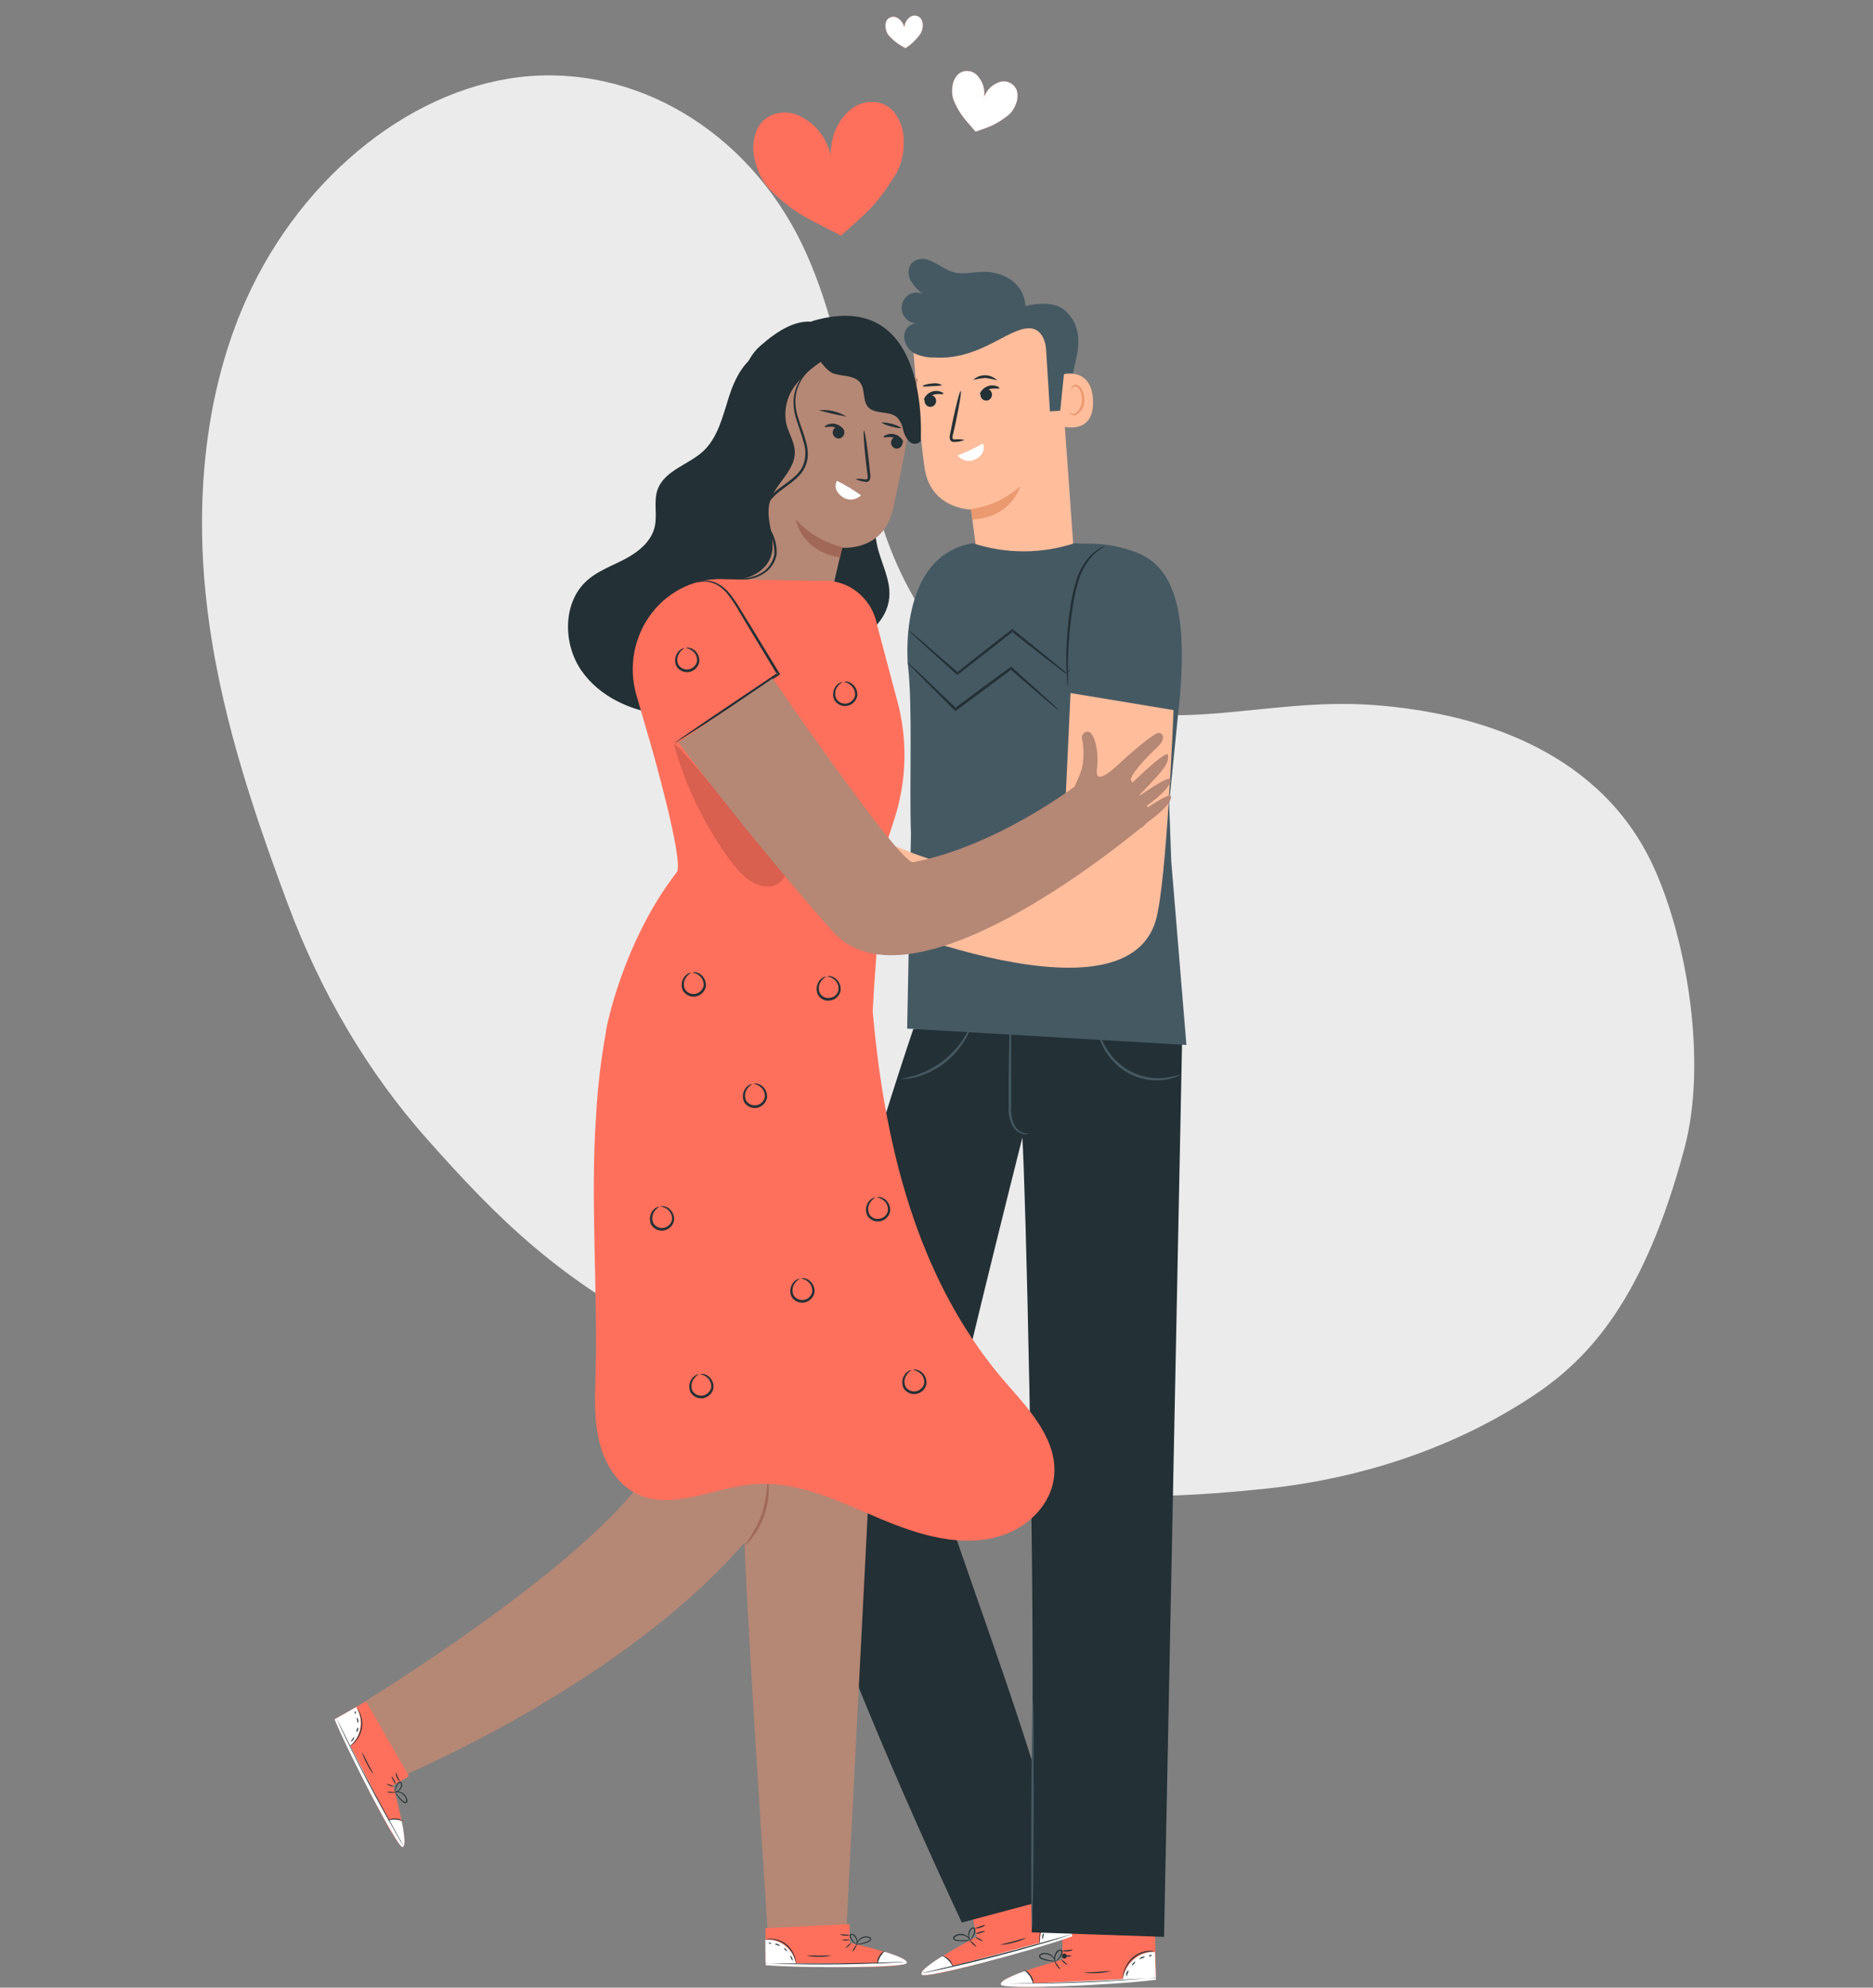 <svg fill-rule="evenodd" height="210.0" preserveAspectRatio="xMinYMin meet" version="1.0" viewBox="0 0 198 210" width="198.0" xmlns="http://www.w3.org/2000/svg" xmlns:xlink="http://www.w3.org/1999/xlink"><rect x="0" y="0" width="198" height="210" fill="#808080" stroke="none"/><title>...</title><desc>...</desc><g clip="0 0 198 210" id="group" transform="scale(1,-1) translate(0,-210)"><g transform=""><g transform=" matrix(1,0,0,-1,0,210)"><g transform=""><g transform=""><path d="M 113.354 73.747 C 104.127 75.264 96.777 66.007 93.446 56.098 C 90.115 46.189 89.203 34.939 84.764 25.763 C 78.951 13.755 67.038 6.719 54.947 8.145 C 42.857 9.57 31.11 19.404 25.547 32.753 C 21.536 42.374 20.687 53.276 21.814 63.441 C 23.06 74.737 26.616 85.268 30.397 95.44 C 33.909 104.889 38.907 113.331 45.143 120.345 C 52.672 128.819 59.083 135.233 71.316 141.465 C 95.721 153.936 104.285 160.453 133.964 157.267 C 143.815 156.209 153.635 153.057 162.053 147.482 C 168.064 143.503 173.824 137.201 178.067 121.329 C 180.486 112.279 178.377 99.339 174.767 91.503 C 169.319 79.709 156.969 75.394 145.368 74.5 C 133.768 73.606 124.227 77.868 113.36 73.724 Z " style="stroke: none; stroke-opacity: 0.15; stroke-linecap: butt; stroke-width: 0; fill: rgb(92%,92%,92%); fill-rule: evenodd;"/><path d="M 113.354 73.747 C 104.127 75.264 96.777 66.007 93.446 56.098 C 90.115 46.189 89.203 34.939 84.764 25.763 C 78.951 13.755 67.038 6.719 54.947 8.145 C 42.857 9.57 31.11 19.404 25.547 32.753 C 21.536 42.374 20.687 53.276 21.814 63.441 C 23.06 74.737 26.616 85.268 30.397 95.44 C 33.909 104.889 38.907 113.331 45.143 120.345 C 52.672 128.819 59.083 135.233 71.316 141.465 C 95.721 153.936 104.285 160.453 133.964 157.267 C 143.815 156.209 153.635 153.057 162.053 147.482 C 168.064 143.503 173.824 137.201 178.067 121.329 C 180.486 112.279 178.377 99.339 174.767 91.503 C 169.319 79.709 156.969 75.394 145.368 74.5 C 133.768 73.606 124.227 77.868 113.36 73.724 " style="stroke: none; stroke-opacity: 0.15; stroke-linecap: butt; stroke-width: 1; fill: none; fill-opacity: 0.15; fill-rule: evenodd;"/></g></g><g transform=""><path d="M 107.468 9.503 C 107.309 9.136 107.018 8.849 106.656 8.702 C 106.295 8.556 105.892 8.561 105.534 8.718 C 105.188 8.849 104.874 9.057 104.613 9.326 C 104.353 9.595 104.152 9.919 104.025 10.276 C 104.083 9.892 104.059 9.499 103.955 9.125 C 103.851 8.752 103.669 8.406 103.422 8.112 C 103.186 7.791 102.837 7.578 102.45 7.518 C 102.063 7.458 101.669 7.557 101.352 7.793 C 100.978 8.133 100.742 8.607 100.692 9.118 C 100.604 9.625 100.651 10.147 100.828 10.628 C 101.53 12.218 102.033 12.608 103.129 13.906 C 104.701 13.365 105.183 13.23 106.551 12.207 C 106.937 11.882 107.229 11.453 107.395 10.969 C 107.593 10.506 107.619 9.984 107.468 9.503 Z " style="stroke: none; stroke-opacity: 0.15; stroke-linecap: butt; stroke-width: 1; fill: rgb(100%,44%,36%); fill-rule: evenodd;"/></g><g transform=""><path d="M 97.316 1.93 C 97.169 1.762 96.965 1.661 96.747 1.646 C 96.529 1.63 96.314 1.703 96.147 1.848 C 95.986 1.978 95.854 2.142 95.759 2.328 C 95.664 2.515 95.609 2.72 95.597 2.93 C 95.558 2.724 95.478 2.528 95.362 2.356 C 95.245 2.183 95.095 2.038 94.921 1.93 C 94.74 1.8 94.518 1.748 94.301 1.785 C 94.084 1.821 93.889 1.943 93.757 2.124 C 93.614 2.373 93.568 2.669 93.626 2.952 C 93.661 3.239 93.772 3.51 93.946 3.736 C 94.451 4.297 95.053 4.754 95.722 5.083 C 96.337 4.69 96.871 4.178 97.295 3.574 C 97.449 3.333 97.534 3.052 97.541 2.763 C 97.574 2.465 97.493 2.166 97.316 1.93 L 97.316 1.93 Z " style="stroke: none; stroke-opacity: 0.15; stroke-linecap: butt; stroke-width: 1; fill: rgb(100%,44%,36%); fill-rule: evenodd;"/></g><g transform=""><path d="M 94.434 11.754 C 93.171 10.352 91.012 10.526 89.718 11.754 C 88.423 12.982 87.873 14.383 87.805 16.379 C 87.609 15.523 87.235 14.721 86.709 14.029 C 86.184 13.337 85.518 12.771 84.76 12.37 C 83.188 11.472 81.034 11.829 80.117 13.501 C 79.605 14.553 79.495 15.766 79.807 16.898 C 80.036 18.045 80.563 19.105 81.332 19.965 C 84.126 22.73 85.525 23.108 88.905 24.893 C 91.761 22.335 92.694 21.648 94.759 18.305 C 95.304 17.279 95.57 16.12 95.53 14.951 C 95.561 13.781 95.171 12.642 94.434 11.754 L 94.434 11.754 Z " style="stroke: none; stroke-opacity: 0.15; stroke-linecap: butt; stroke-width: 1; fill: rgb(100%,44%,36%); fill-rule: evenodd;"/></g><g transform=""><path d="M 107.468 9.503 C 107.309 9.136 107.018 8.849 106.656 8.702 C 106.295 8.556 105.892 8.561 105.534 8.718 C 105.188 8.849 104.874 9.057 104.613 9.326 C 104.353 9.595 104.152 9.919 104.025 10.276 C 104.083 9.892 104.059 9.499 103.955 9.125 C 103.851 8.752 103.669 8.406 103.422 8.112 C 103.186 7.791 102.837 7.578 102.45 7.518 C 102.063 7.458 101.669 7.557 101.352 7.793 C 100.978 8.133 100.742 8.607 100.692 9.118 C 100.604 9.625 100.651 10.147 100.828 10.628 C 101.53 12.218 102.033 12.608 103.129 13.906 C 104.701 13.365 105.183 13.23 106.551 12.207 C 106.937 11.882 107.229 11.453 107.395 10.969 C 107.593 10.506 107.619 9.984 107.468 9.503 Z " style="stroke: none; stroke-opacity: 0.15; stroke-linecap: butt; stroke-width: 1; fill: rgb(100%,100%,100%); fill-rule: evenodd;"/></g><g transform=""><path d="M 97.316 1.93 C 97.169 1.762 96.965 1.661 96.747 1.646 C 96.529 1.63 96.314 1.703 96.147 1.848 C 95.986 1.978 95.854 2.142 95.759 2.328 C 95.664 2.515 95.609 2.72 95.597 2.93 C 95.558 2.724 95.478 2.528 95.362 2.356 C 95.245 2.183 95.095 2.038 94.921 1.93 C 94.74 1.8 94.518 1.748 94.301 1.785 C 94.084 1.821 93.889 1.943 93.757 2.124 C 93.614 2.373 93.568 2.669 93.626 2.952 C 93.661 3.239 93.772 3.51 93.946 3.736 C 94.451 4.297 95.053 4.754 95.722 5.083 C 96.337 4.69 96.871 4.178 97.295 3.574 C 97.449 3.333 97.534 3.052 97.541 2.763 C 97.574 2.465 97.493 2.166 97.316 1.93 L 97.316 1.93 Z " style="stroke: none; stroke-opacity: 0.15; stroke-linecap: butt; stroke-width: 1; fill: rgb(100%,100%,100%); fill-rule: evenodd;"/></g><g transform=""><path d="M 113.562 59.021 L 103.463 59.703 C 103.232 58.507 102.656 53.839 102.656 53.839 C 102.656 53.839 98.411 53.801 97.756 49.511 C 97.1 45.221 96.43 35.284 96.43 35.284 C 98.642 33.882 101.176 33.115 103.771 33.062 C 106.367 33.008 108.929 33.671 111.193 34.981 L 111.879 35.381 L 113.562 59.021 Z " style="stroke: none; stroke-opacity: 0.15; stroke-linecap: butt; stroke-width: 1; fill: rgb(100%,74%,61%); fill-rule: evenodd;"/></g><g transform=""><path d="M 98.876 42.674 C 98.936 42.567 98.965 42.444 98.957 42.32 C 98.949 42.196 98.906 42.078 98.833 41.979 C 98.76 41.88 98.661 41.806 98.547 41.766 C 98.434 41.726 98.311 41.722 98.195 41.753 C 98.079 41.785 97.974 41.851 97.895 41.944 C 97.815 42.037 97.764 42.152 97.748 42.275 C 97.731 42.398 97.751 42.523 97.803 42.634 C 97.856 42.746 97.939 42.839 98.043 42.901 C 98.183 42.984 98.349 43.007 98.505 42.965 C 98.661 42.922 98.794 42.818 98.876 42.674 L 98.876 42.674 Z " style="stroke: none; stroke-opacity: 0.15; stroke-linecap: butt; stroke-width: 1; fill: rgb(14%,19%,21%); fill-rule: evenodd;"/></g><g transform=""><path d="M 97.699 42.29 C 97.783 42.339 98.082 41.9 98.632 41.716 C 99.182 41.532 99.68 41.716 99.712 41.603 C 99.743 41.489 99.628 41.457 99.413 41.376 C 99.124 41.275 98.811 41.275 98.522 41.376 C 98.233 41.471 97.981 41.661 97.804 41.916 C 97.678 42.117 97.657 42.268 97.699 42.29 Z " style="stroke: none; stroke-opacity: 0.15; stroke-linecap: butt; stroke-width: 1; fill: rgb(14%,19%,21%); fill-rule: evenodd;"/></g><g transform=""><path d="M 103.803 41.278 C 103.723 41.37 103.671 41.485 103.654 41.608 C 103.638 41.731 103.656 41.856 103.708 41.968 C 103.761 42.08 103.844 42.173 103.947 42.236 C 104.05 42.299 104.17 42.329 104.29 42.322 C 104.41 42.316 104.525 42.272 104.621 42.198 C 104.717 42.123 104.79 42.021 104.83 41.904 C 104.87 41.787 104.875 41.661 104.845 41.541 C 104.816 41.42 104.752 41.312 104.663 41.229 C 104.603 41.174 104.534 41.131 104.458 41.104 C 104.383 41.077 104.303 41.065 104.223 41.069 C 104.143 41.074 104.065 41.095 103.993 41.13 C 103.921 41.166 103.856 41.216 103.803 41.278 L 103.803 41.278 Z " style="stroke: none; stroke-opacity: 0.15; stroke-linecap: butt; stroke-width: 1; fill: rgb(14%,19%,21%); fill-rule: evenodd;"/></g><g transform=""><path d="M 103.621 41.662 C 103.705 41.716 104.009 41.278 104.559 41.121 C 105.109 40.964 105.607 41.121 105.639 41.029 C 105.67 40.937 105.56 40.878 105.345 40.791 C 105.055 40.693 104.743 40.692 104.452 40.789 C 104.162 40.886 103.91 41.077 103.731 41.332 C 103.6 41.489 103.579 41.641 103.621 41.662 Z " style="stroke: none; stroke-opacity: 0.15; stroke-linecap: butt; stroke-width: 1; fill: rgb(14%,19%,21%); fill-rule: evenodd;"/></g><g transform=""><path d="M 101.958 46.487 C 101.645 46.414 101.323 46.394 101.004 46.428 C 100.852 46.428 100.732 46.428 100.706 46.33 C 100.681 46.177 100.697 46.02 100.753 45.876 C 100.842 45.459 100.936 45.043 101.036 44.605 C 101.418 42.803 101.659 41.327 101.56 41.305 C 101.46 41.283 101.088 42.733 100.7 44.551 C 100.617 44.989 100.527 45.411 100.444 45.822 C 100.373 46.034 100.373 46.264 100.444 46.477 C 100.473 46.533 100.515 46.581 100.566 46.618 C 100.617 46.654 100.676 46.678 100.737 46.688 C 100.822 46.699 100.909 46.699 100.994 46.688 C 101.324 46.682 101.651 46.614 101.958 46.487 L 101.958 46.487 Z " style="stroke: none; stroke-opacity: 0.15; stroke-linecap: butt; stroke-width: 1; fill: rgb(14%,19%,21%); fill-rule: evenodd;"/></g><g transform=""><path d="M 103.915 46.86 C 103.045 47.339 102.147 47.762 101.227 48.126 C 101.465 48.407 101.788 48.597 102.144 48.664 C 102.5 48.731 102.868 48.671 103.187 48.494 C 104.361 47.834 103.915 46.86 103.915 46.86 Z " style="stroke: none; stroke-opacity: 0.15; stroke-linecap: butt; stroke-width: 1; fill: rgb(100%,100%,100%); fill-rule: evenodd;"/></g><g transform=""><path d="M 102.648 53.78 C 104.571 53.53 106.377 52.694 107.837 51.378 C 107.837 51.378 106.993 54.656 102.795 54.894 L 102.648 53.78 Z " style="stroke: none; stroke-opacity: 0.15; stroke-linecap: butt; stroke-width: 1; fill: rgb(92%,60%,43%); fill-rule: evenodd;"/></g><g transform=""><path d="M 96.964 34.148 C 96.724 34.161 96.484 34.116 96.263 34.018 C 96.042 33.92 95.846 33.771 95.69 33.582 C 95.533 33.394 95.421 33.17 95.362 32.93 C 95.302 32.689 95.297 32.438 95.346 32.195 C 95.395 31.952 95.498 31.724 95.646 31.528 C 95.794 31.333 95.984 31.175 96.2 31.067 C 96.417 30.959 96.654 30.903 96.895 30.905 C 97.135 30.907 97.372 30.965 97.587 31.076 C 97.052 30.694 96.6 30.2 96.261 29.626 C 96.096 29.337 96.022 29.003 96.048 28.669 C 96.074 28.335 96.2 28.017 96.408 27.76 C 96.656 27.551 96.954 27.416 97.271 27.369 C 97.588 27.322 97.911 27.366 98.206 27.495 C 99.128 27.808 99.888 28.517 100.826 28.766 C 101.764 29.015 102.765 28.766 103.745 28.728 C 104.833 28.657 105.914 28.941 106.837 29.54 C 107.291 29.846 107.67 30.257 107.943 30.741 C 108.216 31.224 108.375 31.767 108.409 32.325 C 109.756 32.033 111.26 31.882 112.408 32.666 C 112.874 33.026 113.257 33.489 113.529 34.02 C 113.801 34.551 113.955 35.139 113.98 35.739 C 114.08 36.934 113.692 38.108 113.456 39.277 C 113.402 39.609 113.284 39.927 113.11 40.213 L 112.854 43.345 L 110.993 43.464 L 110.59 37.021 C 110.59 37.021 110.558 34.316 108.32 34.727 C 106.083 35.139 103.221 38.054 98.772 37.768 C 98.051 37.789 97.334 37.643 96.675 37.34 C 96.354 37.166 96.083 36.908 95.891 36.59 C 95.698 36.273 95.591 35.908 95.58 35.533 C 95.591 35.162 95.742 34.81 96 34.551 C 96.258 34.293 96.604 34.148 96.964 34.148 L 96.964 34.148 Z " style="stroke: none; stroke-opacity: 0.15; stroke-linecap: butt; stroke-width: 1; fill: rgb(27%,35%,39%); fill-rule: evenodd;"/></g><g transform=""><path d="M 112.472 39.536 C 112.561 39.493 115.533 38.833 115.548 42.517 C 115.564 46.201 111.943 45 111.938 44.897 C 111.932 44.794 112.472 39.536 112.472 39.536 Z " style="stroke: none; stroke-opacity: 0.15; stroke-linecap: butt; stroke-width: 1; fill: rgb(100%,74%,61%); fill-rule: evenodd;"/></g><g transform=""><path d="M 113.034 43.582 C 113.034 43.582 113.097 43.626 113.201 43.674 C 113.351 43.735 113.518 43.735 113.668 43.674 C 113.896 43.519 114.082 43.306 114.206 43.054 C 114.33 42.803 114.388 42.523 114.375 42.241 C 114.386 41.924 114.325 41.609 114.197 41.321 C 114.163 41.207 114.103 41.103 114.022 41.019 C 113.94 40.934 113.841 40.871 113.731 40.834 C 113.66 40.813 113.583 40.819 113.516 40.851 C 113.449 40.882 113.395 40.938 113.364 41.007 C 113.317 41.11 113.364 41.186 113.317 41.191 C 113.269 41.197 113.243 41.132 113.269 40.98 C 113.289 40.888 113.339 40.806 113.411 40.748 C 113.51 40.672 113.634 40.637 113.757 40.65 C 113.903 40.681 114.04 40.75 114.154 40.85 C 114.267 40.95 114.355 41.079 114.407 41.224 C 114.559 41.543 114.634 41.896 114.627 42.252 C 114.645 42.58 114.568 42.907 114.407 43.191 C 114.246 43.475 114.007 43.703 113.72 43.847 C 113.625 43.876 113.524 43.882 113.426 43.865 C 113.329 43.848 113.236 43.809 113.154 43.75 C 113.044 43.685 113.023 43.582 113.034 43.582 Z " style="stroke: none; stroke-opacity: 0.15; stroke-linecap: butt; stroke-width: 1; fill: rgb(92%,60%,43%); fill-rule: evenodd;"/></g><g transform=""><path d="M 105.417 40.185 C 105.001 40.069 104.577 39.984 104.148 39.931 C 103.72 39.969 103.294 40.038 102.875 40.136 C 103.227 39.814 103.684 39.64 104.155 39.649 C 104.626 39.658 105.076 39.849 105.417 40.185 L 105.417 40.185 Z " style="stroke: none; stroke-opacity: 0.15; stroke-linecap: butt; stroke-width: 1; fill: rgb(14%,19%,21%); fill-rule: evenodd;"/></g><g transform=""><path d="M 99.568 40.678 C 99.568 40.76 99.107 40.765 98.556 40.797 C 98.006 40.83 97.561 40.873 97.54 40.797 C 97.519 40.722 97.964 40.549 98.546 40.522 C 98.894 40.453 99.254 40.509 99.568 40.678 L 99.568 40.678 Z " style="stroke: none; stroke-opacity: 0.15; stroke-linecap: butt; stroke-width: 1; fill: rgb(14%,19%,21%); fill-rule: evenodd;"/></g><g transform=""><path d="M 112.328 207.028 L 112.291 203.241 L 122.07 203.241 L 122.207 209.132 L 121.604 209.192 C 118.926 209.446 107.978 210.274 106.149 209.781 C 104.126 209.251 112.328 207.028 112.328 207.028 Z " style="stroke: none; stroke-opacity: 0.15; stroke-linecap: butt; stroke-width: 1; fill: rgb(100%,44%,36%); fill-rule: evenodd;"/></g><g transform=""><g transform=""><path d="M 118.672 209.202 C 118.791 208.357 119.207 207.587 119.841 207.038 C 120.465 206.485 121.267 206.194 122.089 206.222 L 122.188 209.029 L 118.672 209.202 Z " style="stroke: none; stroke-opacity: 0.15; stroke-linecap: butt; stroke-width: 1; fill: rgb(100%,100%,100%); fill-rule: evenodd;"/></g></g><g transform=""><path d="M 108.32 208.261 C 108.32 208.261 105.454 209.229 105.831 209.711 C 106.208 210.192 117.319 209.775 122.203 209.17 L 122.203 208.942 L 109.248 209.537 C 109.248 209.537 108.886 208.266 108.32 208.261 Z " style="stroke: none; stroke-opacity: 0.15; stroke-linecap: butt; stroke-width: 1; fill: rgb(100%,100%,100%); fill-rule: evenodd;"/></g><g transform=""><path d="M 122.334 208.915 L 122.166 208.942 L 121.689 208.985 L 119.923 209.131 C 118.43 209.245 116.365 209.369 114.085 209.456 C 111.805 209.543 109.735 209.575 108.242 209.575 L 106.47 209.575 L 105.988 209.575 C 105.932 209.583 105.876 209.583 105.82 209.575 C 105.876 209.57 105.932 209.57 105.988 209.575 L 106.47 209.575 L 108.242 209.543 C 109.735 209.543 111.8 209.472 114.08 209.386 C 116.359 209.299 118.424 209.191 119.918 209.099 L 121.684 208.996 L 122.166 208.969 L 122.334 208.915 Z " style="stroke: none; stroke-opacity: 0.15; stroke-linecap: butt; stroke-width: 1; fill: rgb(14%,19%,21%); fill-rule: evenodd;"/></g><g transform=""><path d="M 109.235 209.656 C 109.149 209.356 109.028 209.067 108.874 208.796 C 108.69 208.548 108.481 208.322 108.25 208.12 C 108.555 208.227 108.811 208.444 108.973 208.731 C 109.171 208.994 109.265 209.325 109.235 209.656 Z " style="stroke: none; stroke-opacity: 0.15; stroke-linecap: butt; stroke-width: 1; fill: rgb(14%,19%,21%); fill-rule: evenodd;"/></g><g transform=""><path d="M 112.034 208.072 C 112.007 208.072 111.866 207.92 111.714 207.693 C 111.562 207.466 111.462 207.271 111.489 207.255 C 111.515 207.239 111.661 207.401 111.813 207.628 C 111.965 207.855 112.081 208.034 112.034 208.072 Z " style="stroke: none; stroke-opacity: 0.15; stroke-linecap: butt; stroke-width: 1; fill: rgb(14%,19%,21%); fill-rule: evenodd;"/></g><g transform=""><path d="M 112.834 207.612 C 112.834 207.612 112.656 207.536 112.483 207.385 C 112.31 207.233 112.184 207.098 112.205 207.071 C 112.226 207.044 112.384 207.141 112.557 207.293 C 112.729 207.444 112.855 207.585 112.834 207.612 Z " style="stroke: none; stroke-opacity: 0.15; stroke-linecap: butt; stroke-width: 1; fill: rgb(14%,19%,21%); fill-rule: evenodd;"/></g><g transform=""><path d="M 113.296 206.643 C 113.13 206.712 112.951 206.742 112.772 206.73 C 112.757 206.793 112.721 206.848 112.669 206.885 C 112.617 206.922 112.554 206.938 112.492 206.931 C 112.43 206.923 112.372 206.892 112.33 206.843 C 112.289 206.795 112.266 206.732 112.266 206.667 C 112.266 206.603 112.289 206.54 112.33 206.491 C 112.372 206.443 112.43 206.412 112.492 206.404 C 112.554 206.397 112.617 206.413 112.669 206.45 C 112.721 206.487 112.757 206.542 112.772 206.605 C 112.947 206.577 113.126 206.59 113.296 206.643 Z " style="stroke: none; stroke-opacity: 0.15; stroke-linecap: butt; stroke-width: 1; fill: rgb(14%,19%,21%); fill-rule: evenodd;"/></g><g transform=""><path d="M 113.437 205.967 C 113.277 206.091 113.082 206.16 112.881 206.162 C 112.683 206.204 112.476 206.183 112.289 206.102 C 112.479 206.06 112.672 206.038 112.866 206.037 C 113.054 205.998 113.245 205.974 113.437 205.967 L 113.437 205.967 Z " style="stroke: none; stroke-opacity: 0.15; stroke-linecap: butt; stroke-width: 1; fill: rgb(14%,19%,21%); fill-rule: evenodd;"/></g><g transform=""><path d="M 111.694 207.206 C 111.488 207.244 111.277 207.244 111.071 207.206 C 110.844 207.186 110.619 207.144 110.4 207.081 C 110.266 207.048 110.136 206.999 110.012 206.935 C 109.938 206.892 109.88 206.823 109.85 206.741 C 109.84 206.692 109.843 206.642 109.858 206.595 C 109.874 206.548 109.902 206.507 109.939 206.475 C 110.174 206.346 110.445 206.305 110.706 206.359 C 110.967 206.414 111.201 206.56 111.369 206.773 C 111.471 206.895 111.544 207.04 111.584 207.195 C 111.606 207.25 111.615 207.309 111.61 207.368 C 111.537 207.173 111.434 206.99 111.307 206.827 C 111.158 206.663 110.967 206.546 110.756 206.492 C 110.633 206.453 110.505 206.44 110.377 206.453 C 110.249 206.466 110.125 206.505 110.012 206.567 C 109.918 206.649 109.96 206.768 110.075 206.833 C 110.188 206.894 110.308 206.941 110.431 206.973 C 110.644 207.042 110.861 207.092 111.081 207.125 C 111.458 207.195 111.694 207.184 111.694 207.206 Z " style="stroke: none; stroke-opacity: 0.15; stroke-linecap: butt; stroke-width: 1; fill: rgb(14%,19%,21%); fill-rule: evenodd;"/></g><g transform=""><path d="M 111.535 207.244 C 111.452 207.113 111.42 206.954 111.446 206.8 C 111.459 206.63 111.511 206.465 111.598 206.319 C 111.649 206.22 111.725 206.135 111.816 206.075 C 111.908 206.014 112.014 205.979 112.122 205.973 C 112.154 205.978 112.185 205.99 112.213 206.007 C 112.24 206.025 112.264 206.048 112.283 206.075 C 112.302 206.102 112.316 206.133 112.323 206.165 C 112.331 206.198 112.332 206.232 112.327 206.265 C 112.317 206.368 112.285 206.468 112.232 206.557 C 112.154 206.702 112.059 206.836 111.949 206.957 C 111.857 207.076 111.738 207.171 111.604 207.233 C 111.604 207.233 111.724 207.109 111.887 206.898 C 111.984 206.777 112.067 206.644 112.133 206.503 C 112.217 206.362 112.264 206.113 112.107 206.092 C 111.949 206.07 111.797 206.249 111.708 206.384 C 111.623 206.509 111.567 206.654 111.546 206.806 C 111.527 206.951 111.524 207.098 111.535 207.244 Z " style="stroke: none; stroke-opacity: 0.15; stroke-linecap: butt; stroke-width: 1; fill: rgb(14%,19%,21%); fill-rule: evenodd;"/></g><g transform=""><path d="M 122.043 206.173 C 122.043 206.173 121.76 206.173 121.325 206.227 C 120.757 206.311 120.223 206.558 119.784 206.941 C 119.346 207.324 119.021 207.826 118.846 208.391 C 118.715 208.829 118.71 209.116 118.689 209.116 C 118.668 209.116 118.689 209.046 118.689 208.916 C 118.701 208.733 118.731 208.552 118.778 208.375 C 118.934 207.778 119.259 207.243 119.711 206.838 C 120.004 206.576 120.346 206.377 120.715 206.253 C 121.084 206.128 121.473 206.081 121.86 206.114 C 121.923 206.125 121.985 206.145 122.043 206.173 L 122.043 206.173 Z " style="stroke: none; stroke-opacity: 0.15; stroke-linecap: butt; stroke-width: 1; fill: rgb(14%,19%,21%); fill-rule: evenodd;"/></g><g transform=""><path d="M 117.419 208.266 C 116.487 208.488 115.525 208.533 114.578 208.401 C 114.578 208.364 115.217 208.401 115.998 208.342 C 116.779 208.282 117.413 208.234 117.419 208.266 Z " style="stroke: none; stroke-opacity: 0.15; stroke-linecap: butt; stroke-width: 1; fill: rgb(14%,19%,21%); fill-rule: evenodd;"/></g><g transform=""><path d="M 119.319 208.196 C 119.319 208.196 119.272 208.337 119.215 208.488 C 119.157 208.64 119.12 208.775 119.089 208.775 C 119.057 208.775 119.031 208.618 119.089 208.44 C 119.146 208.261 119.298 208.169 119.319 208.196 Z " style="stroke: none; stroke-opacity: 0.15; stroke-linecap: butt; stroke-width: 1; fill: rgb(14%,19%,21%); fill-rule: evenodd;"/></g><g transform=""><path d="M 120.013 207.244 C 120.013 207.244 119.977 207.374 119.882 207.482 C 119.788 207.59 119.688 207.661 119.662 207.639 C 119.636 207.617 119.699 207.509 119.793 207.401 C 119.888 207.293 119.992 207.223 120.013 207.244 Z " style="stroke: none; stroke-opacity: 0.15; stroke-linecap: butt; stroke-width: 1; fill: rgb(14%,19%,21%); fill-rule: evenodd;"/></g><g transform=""><path d="M 121.022 206.784 C 121.022 206.816 120.891 206.822 120.749 206.876 C 120.608 206.93 120.508 207.017 120.482 206.995 C 120.456 206.973 120.529 206.833 120.707 206.762 C 120.885 206.692 121.032 206.752 121.022 206.784 Z " style="stroke: none; stroke-opacity: 0.15; stroke-linecap: butt; stroke-width: 1; fill: rgb(14%,19%,21%); fill-rule: evenodd;"/></g><g transform=""><path d="M 121.751 206.558 C 121.751 206.59 121.709 206.644 121.63 206.677 C 121.551 206.709 121.473 206.714 121.462 206.677 C 121.452 206.639 121.504 206.59 121.583 206.558 C 121.661 206.525 121.735 206.525 121.751 206.558 Z " style="stroke: none; stroke-opacity: 0.15; stroke-linecap: butt; stroke-width: 1; fill: rgb(14%,19%,21%); fill-rule: evenodd;"/></g><g transform=""><path d="M 103.268 204.621 L 102.472 200.937 L 112.031 198.838 L 113.351 204.567 L 112.78 204.756 C 110.207 205.578 99.652 208.754 97.776 208.656 C 95.695 208.575 103.268 204.621 103.268 204.621 Z " style="stroke: none; stroke-opacity: 0.15; stroke-linecap: butt; stroke-width: 1; fill: rgb(100%,44%,36%); fill-rule: evenodd;"/></g><g transform=""><g transform=""><path d="M 109.946 205.383 C 109.887 204.524 110.137 203.672 110.648 202.992 C 111.149 202.317 111.876 201.859 112.687 201.71 L 113.347 204.415 L 109.946 205.383 Z " style="stroke: none; stroke-opacity: 0.15; stroke-linecap: butt; stroke-width: 1; fill: rgb(100%,100%,100%); fill-rule: evenodd;"/></g></g><g transform=""><path d="M 99.608 206.686 C 99.608 206.686 96.987 208.25 97.464 208.639 C 97.941 209.029 108.716 206.232 113.365 204.571 L 113.302 204.36 L 100.724 207.725 C 100.724 207.725 100.163 206.567 99.608 206.686 Z " style="stroke: none; stroke-opacity: 0.15; stroke-linecap: butt; stroke-width: 1; fill: rgb(100%,100%,100%); fill-rule: evenodd;"/></g><g transform=""><path d="M 113.44 204.317 L 113.278 204.377 L 112.822 204.523 L 111.124 205.064 C 109.688 205.491 107.691 206.054 105.48 206.633 C 103.268 207.212 101.25 207.682 99.788 208.007 L 98.053 208.375 L 97.582 208.467 L 97.414 208.494 L 97.576 208.445 L 98.043 208.331 L 99.772 207.92 C 101.229 207.574 103.237 207.087 105.453 206.514 C 107.67 205.94 109.646 205.388 111.098 204.977 L 112.806 204.496 L 113.273 204.366 C 113.326 204.342 113.383 204.326 113.44 204.317 Z " style="stroke: none; stroke-opacity: 0.15; stroke-linecap: butt; stroke-width: 1; fill: rgb(14%,19%,21%); fill-rule: evenodd;"/></g><g transform=""><path d="M 100.781 207.877 C 100.521 207.304 100.069 206.847 99.508 206.59 C 99.821 206.646 100.111 206.799 100.338 207.029 C 100.566 207.259 100.72 207.555 100.781 207.877 L 100.781 207.877 Z " style="stroke: none; stroke-opacity: 0.15; stroke-linecap: butt; stroke-width: 1; fill: rgb(14%,19%,21%); fill-rule: evenodd;"/></g><g transform=""><path d="M 103.215 205.698 C 103.215 205.698 103.021 205.589 102.827 205.4 C 102.633 205.211 102.497 205.038 102.518 205.016 C 102.539 204.994 102.717 205.124 102.911 205.314 C 103.105 205.503 103.241 205.671 103.215 205.698 Z " style="stroke: none; stroke-opacity: 0.15; stroke-linecap: butt; stroke-width: 1; fill: rgb(14%,19%,21%); fill-rule: evenodd;"/></g><g transform=""><path d="M 103.881 205.08 C 103.881 205.112 103.692 205.047 103.493 204.939 C 103.294 204.831 103.142 204.717 103.157 204.685 C 103.173 204.652 103.346 204.723 103.545 204.831 C 103.744 204.939 103.896 205.053 103.881 205.08 Z " style="stroke: none; stroke-opacity: 0.15; stroke-linecap: butt; stroke-width: 1; fill: rgb(14%,19%,21%); fill-rule: evenodd;"/></g><g transform=""><path d="M 104.142 204.036 C 104.142 204.069 103.937 204.155 103.665 204.225 C 103.498 204.294 103.319 204.32 103.141 204.301 C 103.141 204.269 103.345 204.182 103.618 204.112 C 103.784 204.044 103.964 204.018 104.142 204.036 L 104.142 204.036 Z " style="stroke: none; stroke-opacity: 0.15; stroke-linecap: butt; stroke-width: 1; fill: rgb(14%,19%,21%); fill-rule: evenodd;"/></g><g transform=""><path d="M 104.174 203.344 C 104.034 203.5 103.851 203.608 103.649 203.652 C 103.464 203.733 103.261 203.758 103.062 203.722 C 103.24 203.641 103.424 203.578 103.613 203.533 C 103.794 203.452 103.981 203.389 104.174 203.344 L 104.174 203.344 Z " style="stroke: none; stroke-opacity: 0.15; stroke-linecap: butt; stroke-width: 1; fill: rgb(14%,19%,21%); fill-rule: evenodd;"/></g><g transform=""><path d="M 102.688 204.929 C 102.495 205.013 102.29 205.064 102.081 205.08 C 101.854 205.103 101.626 205.103 101.399 205.08 C 101.261 205.078 101.124 205.058 100.99 205.021 C 100.908 204.995 100.837 204.94 100.791 204.864 C 100.77 204.82 100.762 204.77 100.767 204.721 C 100.773 204.672 100.792 204.626 100.823 204.588 C 101.028 204.415 101.286 204.32 101.551 204.32 C 101.817 204.32 102.074 204.415 102.28 204.588 C 102.403 204.687 102.505 204.813 102.578 204.956 C 102.611 205.006 102.631 205.063 102.636 205.123 C 102.531 204.944 102.394 204.786 102.233 204.658 C 102.055 204.532 101.846 204.458 101.63 204.447 C 101.502 204.436 101.373 204.451 101.25 204.492 C 101.128 204.533 101.015 204.599 100.917 204.685 C 100.838 204.783 100.917 204.891 101.027 204.929 C 101.151 204.962 101.277 204.982 101.404 204.988 C 101.626 205.007 101.849 205.007 102.07 204.988 C 102.453 204.967 102.683 204.907 102.688 204.929 Z " style="stroke: none; stroke-opacity: 0.15; stroke-linecap: butt; stroke-width: 1; fill: rgb(14%,19%,21%); fill-rule: evenodd;"/></g><g transform=""><path d="M 102.542 204.999 C 102.435 204.888 102.373 204.739 102.369 204.582 C 102.346 204.414 102.364 204.243 102.421 204.084 C 102.45 203.977 102.504 203.879 102.579 203.8 C 102.654 203.72 102.748 203.662 102.851 203.63 C 102.916 203.628 102.979 203.653 103.027 203.698 C 103.075 203.744 103.104 203.806 103.108 203.873 C 103.118 203.978 103.105 204.083 103.071 204.182 C 103.024 204.339 102.959 204.49 102.877 204.631 C 102.736 204.874 102.599 204.988 102.589 204.977 C 102.578 204.966 102.683 204.831 102.804 204.593 C 102.873 204.451 102.927 204.303 102.966 204.149 C 103.019 203.998 103.019 203.744 102.856 203.754 C 102.694 203.765 102.584 203.976 102.521 204.122 C 102.464 204.266 102.441 204.422 102.453 204.577 C 102.469 204.72 102.499 204.861 102.542 204.999 Z " style="stroke: none; stroke-opacity: 0.15; stroke-linecap: butt; stroke-width: 1; fill: rgb(14%,19%,21%); fill-rule: evenodd;"/></g><g transform=""><path d="M 112.6 201.699 C 112.6 201.699 112.322 201.742 111.908 201.904 C 111.367 202.11 110.894 202.471 110.544 202.944 C 110.195 203.417 109.982 203.983 109.933 204.576 C 109.92 204.825 109.92 205.074 109.933 205.323 C 109.933 205.323 109.901 205.253 109.88 205.123 C 109.863 204.943 109.863 204.762 109.88 204.582 C 109.91 203.965 110.12 203.372 110.483 202.882 C 110.846 202.391 111.345 202.026 111.914 201.834 C 112.084 201.774 112.259 201.732 112.438 201.709 C 112.558 201.688 112.6 201.688 112.6 201.699 Z " style="stroke: none; stroke-opacity: 0.15; stroke-linecap: butt; stroke-width: 1; fill: rgb(14%,19%,21%); fill-rule: evenodd;"/></g><g transform=""><path d="M 108.499 204.74 C 108.072 204.963 107.619 205.13 107.152 205.237 C 106.694 205.381 106.22 205.463 105.742 205.481 C 105.742 205.443 106.366 205.324 107.121 205.118 C 107.875 204.913 108.483 204.707 108.499 204.74 Z " style="stroke: none; stroke-opacity: 0.15; stroke-linecap: butt; stroke-width: 1; fill: rgb(14%,19%,21%); fill-rule: evenodd;"/></g><g transform=""><path d="M 110.352 204.247 C 110.352 204.247 110.352 204.393 110.305 204.555 C 110.258 204.718 110.273 204.858 110.242 204.864 C 110.21 204.869 110.158 204.723 110.189 204.534 C 110.221 204.344 110.326 204.247 110.352 204.247 Z " style="stroke: none; stroke-opacity: 0.15; stroke-linecap: butt; stroke-width: 1; fill: rgb(14%,19%,21%); fill-rule: evenodd;"/></g><g transform=""><path d="M 110.834 203.165 C 110.866 203.165 110.834 203.295 110.756 203.425 C 110.677 203.555 110.599 203.641 110.572 203.625 C 110.546 203.609 110.572 203.49 110.651 203.365 C 110.73 203.241 110.808 203.165 110.834 203.165 Z " style="stroke: none; stroke-opacity: 0.15; stroke-linecap: butt; stroke-width: 1; fill: rgb(14%,19%,21%); fill-rule: evenodd;"/></g><g transform=""><path d="M 111.73 202.51 C 111.73 202.548 111.604 202.575 111.478 202.662 C 111.353 202.748 111.269 202.851 111.237 202.835 C 111.206 202.819 111.237 202.667 111.415 202.559 C 111.594 202.451 111.73 202.478 111.73 202.51 Z " style="stroke: none; stroke-opacity: 0.15; stroke-linecap: butt; stroke-width: 1; fill: rgb(14%,19%,21%); fill-rule: evenodd;"/></g><g transform=""><path d="M 112.395 202.137 C 112.395 202.137 112.395 202.224 112.3 202.278 C 112.206 202.332 112.159 202.348 112.138 202.321 C 112.117 202.294 112.164 202.229 112.232 202.18 C 112.3 202.132 112.379 202.083 112.395 202.137 Z " style="stroke: none; stroke-opacity: 0.15; stroke-linecap: butt; stroke-width: 1; fill: rgb(14%,19%,21%); fill-rule: evenodd;"/></g><g transform=""><path d="M 84.754 161.025 C 87.752 173.602 101.677 203.122 101.677 203.122 L 109.066 201.153 C 109.066 203.068 109.066 204.161 109.066 204.161 L 123.054 204.637 L 125.035 106.394 L 107.321 107.876 L 96.546 108.73 C 96.546 108.73 82.255 150.53 84.754 161.025 Z M 99.428 156.816 C 99.507 154.138 108.076 120.188 108.076 120.188 C 108.395 124.905 109.375 163.465 109.124 186.141 C 105.372 174.116 99.355 158.444 99.408 156.816 L 99.428 156.816 Z " style="stroke: none; stroke-opacity: 0.15; stroke-linecap: butt; stroke-width: 1; fill: rgb(14%,19%,21%); fill-rule: evenodd;"/></g><g transform=""><path d="M 109.188 179.704 C 109.145 180.019 109.125 180.338 109.13 180.656 C 109.13 181.316 109.104 182.193 109.083 183.253 C 109.052 185.449 109.031 188.478 109.02 191.822 C 109.01 195.165 109.02 198.205 109.02 200.396 C 109.02 201.478 109.046 202.332 109.057 202.992 C 109.053 203.31 109.069 203.628 109.104 203.944 C 109.147 203.629 109.167 203.311 109.162 202.992 C 109.162 202.332 109.162 201.456 109.209 200.39 C 109.24 198.199 109.267 195.17 109.272 191.822 C 109.277 188.473 109.272 185.444 109.272 183.253 C 109.272 182.171 109.246 181.316 109.235 180.656 C 109.243 180.338 109.227 180.02 109.188 179.704 L 109.188 179.704 Z " style="stroke: none; stroke-opacity: 0.15; stroke-linecap: butt; stroke-width: 1; fill: rgb(27%,35%,39%); fill-rule: evenodd;"/></g><g transform=""><path d="M 115.918 107.729 C 115.892 107.898 115.892 108.07 115.918 108.238 C 115.959 108.698 116.052 109.152 116.196 109.59 C 116.66 111.065 117.614 112.323 118.889 113.144 C 120.164 113.964 121.678 114.294 123.166 114.075 C 123.611 114.017 124.047 113.902 124.466 113.734 C 124.622 113.683 124.77 113.608 124.906 113.512 C 124.327 113.675 123.739 113.798 123.145 113.88 C 121.706 114.04 120.258 113.697 119.03 112.907 C 117.803 112.116 116.867 110.924 116.374 109.52 C 116.183 108.934 116.031 108.336 115.918 107.729 Z " style="stroke: none; stroke-opacity: 0.15; stroke-linecap: butt; stroke-width: 1; fill: rgb(27%,35%,39%); fill-rule: evenodd;"/></g><g transform=""><path d="M 106.798 107.876 C 106.755 108.044 106.735 108.217 106.74 108.39 C 106.74 108.725 106.708 109.201 106.693 109.796 C 106.661 110.981 106.635 112.62 106.625 114.427 L 106.625 116.98 C 106.58 117.699 106.74 118.416 107.086 119.041 C 107.214 119.248 107.383 119.425 107.582 119.561 C 107.78 119.697 108.004 119.789 108.239 119.831 C 108.416 119.876 108.603 119.851 108.763 119.761 C 108.6 119.761 108.437 119.748 108.275 119.723 C 107.851 119.606 107.488 119.323 107.264 118.933 C 106.968 118.33 106.839 117.654 106.892 116.98 C 106.892 116.185 106.892 115.33 106.892 114.427 C 106.892 112.62 106.892 110.981 106.892 109.796 C 106.892 109.201 106.892 108.714 106.855 108.39 C 106.862 108.217 106.843 108.043 106.798 107.876 L 106.798 107.876 Z " style="stroke: none; stroke-opacity: 0.15; stroke-linecap: butt; stroke-width: 1; fill: rgb(27%,35%,39%); fill-rule: evenodd;"/></g><g transform=""><path d="M 95.312 113.993 C 95.439 114.017 95.569 114.017 95.695 113.993 C 96.049 113.969 96.4 113.911 96.743 113.82 C 97.874 113.536 98.937 113.017 99.867 112.294 C 100.797 111.572 101.575 110.661 102.152 109.617 C 102.329 109.306 102.478 108.978 102.597 108.638 C 102.653 108.517 102.688 108.387 102.702 108.254 C 102.655 108.254 102.456 108.757 101.989 109.52 C 100.766 111.508 98.885 112.969 96.696 113.631 C 95.847 113.907 95.307 113.945 95.312 113.993 Z " style="stroke: none; stroke-opacity: 0.15; stroke-linecap: butt; stroke-width: 1; fill: rgb(27%,35%,39%); fill-rule: evenodd;"/></g><g transform=""><path d="M 123.596 84.852 L 123.816 90.981 L 125.42 110.406 L 95.898 108.675 L 96.302 88.081 C 96.113 82.953 96.496 74.557 95.982 70.321 C 95.982 70.321 94.793 58.74 102.842 57.393 C 106.342 58.536 110.097 58.536 113.596 57.393 C 114.76 57.544 116.825 57.127 120.111 58.355 C 124.969 60.168 125.252 66.702 124.765 73.216 L 123.596 84.852 Z " style="stroke: none; stroke-opacity: 0.15; stroke-linecap: butt; stroke-width: 1; fill: rgb(27%,35%,39%); fill-rule: evenodd;"/></g><g transform=""><path d="M 113.197 70.668 C 113.067 70.849 112.917 71.014 112.752 71.16 L 112.726 71.188 L 112.694 71.188 C 111.745 70.49 109.592 68.823 106.929 66.714 L 107.086 66.714 L 104.629 68.645 L 101.28 71.252 L 101.196 71.317 L 101.123 71.247 L 97.454 67.936 L 96.406 66.973 C 96.276 66.865 96.158 66.741 96.055 66.606 C 96.201 66.692 96.338 66.793 96.463 66.909 L 97.548 67.817 L 101.29 71.063 L 101.133 71.063 L 104.466 68.439 L 106.934 66.514 L 107.018 66.454 L 107.097 66.514 C 109.759 68.645 111.871 70.36 112.767 71.128 L 112.71 71.128 C 112.858 70.959 113.021 70.805 113.197 70.668 L 113.197 70.668 Z " style="stroke: none; stroke-opacity: 0.15; stroke-linecap: butt; stroke-width: 1; fill: rgb(14%,19%,21%); fill-rule: evenodd;"/></g><g transform=""><path d="M 111.883 75.013 C 111.74 74.93 111.607 74.832 111.485 74.721 L 110.436 73.839 L 106.794 70.707 L 106.946 70.707 L 103.838 73.027 C 102.869 73.747 101.941 74.434 101.082 75.061 L 100.998 75.126 L 100.919 75.05 L 97.282 71.426 L 96.234 70.344 C 96.099 70.226 95.981 70.09 95.883 69.939 C 96.031 70.037 96.168 70.151 96.292 70.279 L 97.376 71.285 L 101.082 74.834 L 100.919 74.834 L 103.66 72.789 L 106.805 70.485 L 106.888 70.42 L 106.962 70.49 L 110.536 73.704 L 111.547 74.639 C 111.673 74.75 111.785 74.875 111.883 75.013 L 111.883 75.013 Z " style="stroke: none; stroke-opacity: 0.15; stroke-linecap: butt; stroke-width: 1; fill: rgb(14%,19%,21%); fill-rule: evenodd;"/></g><g transform=""><path d="M 113.168 73.222 L 112.24 93.172 C 104.185 93.259 96.481 90.262 93.568 88.931 C 93.29 88.552 92.975 88.098 92.629 87.552 C 92.334 87.077 92.12 86.554 91.995 86.004 C 91.811 85.329 91.719 84.629 91.723 83.927 C 91.748 83.793 91.731 83.653 91.674 83.529 C 91.618 83.405 91.525 83.303 91.408 83.237 C 91.292 83.171 91.158 83.144 91.026 83.161 C 90.895 83.179 90.772 83.238 90.675 83.332 C 90.292 83.765 90.067 85.523 90.706 87.492 C 91.346 89.461 88.673 87.714 87.688 87.097 C 86.702 86.481 83.563 84.717 83.138 84.879 C 82.52 85.117 82.651 85.848 83.663 86.443 C 84.674 87.038 87.535 89.034 87.195 89.553 C 86.854 90.073 81.881 86.848 81.881 86.848 C 81.881 86.848 80.927 85.983 80.513 86.573 C 79.763 87.654 85.303 90.657 85.832 90.927 C 86.204 91.117 85.832 91.701 85.465 91.468 C 85.099 91.236 80.576 88.141 79.805 89.212 C 79.213 90.04 84.333 91.739 84.92 92.918 C 85.507 94.097 81.163 91.219 80.633 92.031 C 80.434 92.334 80.324 92.572 83.049 93.865 C 85.052 94.7 87.097 95.422 89.176 96.028 L 89.176 96.055 C 89.176 96.055 118.76 109.179 122.193 97.202 C 123.351 93.161 124.058 75.023 124.058 75.023 L 113.168 73.222 Z " style="stroke: none; stroke-opacity: 0.15; stroke-linecap: butt; stroke-width: 1; fill: rgb(100%,74%,61%); fill-rule: evenodd;"/></g><g transform=""><path d="M 116.847 57.68 C 116.177 58.047 115.587 58.551 115.113 59.162 C 114.613 59.833 114.235 60.592 113.996 61.401 C 113.703 62.401 113.487 63.423 113.352 64.458 C 113.075 66.342 112.922 68.243 112.896 70.149 C 112.896 70.879 112.896 71.474 112.896 71.88 C 112.922 72.092 112.922 72.306 112.896 72.518 C 112.846 72.311 112.818 72.099 112.812 71.885 C 112.775 71.48 112.739 70.885 112.723 70.149 C 112.694 68.23 112.822 66.311 113.105 64.415 C 113.243 63.365 113.468 62.33 113.776 61.32 C 114.035 60.486 114.444 59.71 114.982 59.032 C 115.345 58.576 115.79 58.196 116.292 57.912 C 116.461 57.799 116.649 57.72 116.847 57.68 L 116.847 57.68 Z " style="stroke: none; stroke-opacity: 0.15; stroke-linecap: butt; stroke-width: 1; fill: rgb(14%,19%,21%); fill-rule: evenodd;"/></g><g transform=""><path d="M 85.358 152.678 C 76.365 173.851 41.603 188.051 41.603 188.051 L 37.164 180.64 C 37.164 180.64 66.811 162.729 69.84 152.835 C 72.869 142.941 67.744 125.381 67.744 125.381 L 76.968 123.412 L 85.358 152.678 Z " style="stroke: none; stroke-opacity: 0.15; stroke-linecap: butt; stroke-width: 1; fill: rgb(71%,53%,46%); fill-rule: evenodd;"/></g><g transform=""><path d="M 67.382 102.299 C 67.115 102.261 62.482 110.489 64.112 116.943 C 64.28 117.586 64.993 119.106 65.826 121.27 C 69.804 131.586 78.786 155.8 78.608 159.029 C 78.388 162.94 81.228 205.173 81.228 205.173 L 89.394 205.519 L 91.783 158.807 L 90.578 113.762 L 67.382 102.299 Z " style="stroke: none; stroke-opacity: 0.15; stroke-linecap: butt; stroke-width: 1; fill: rgb(71%,53%,46%); fill-rule: evenodd;"/></g><g transform=""><path d="M 81.14 156.103 C 81.244 156.479 81.286 156.87 81.266 157.26 C 81.264 158.203 81.11 159.139 80.81 160.03 C 80.513 160.924 80.066 161.757 79.489 162.491 C 79.273 162.812 79.001 163.089 78.688 163.308 C 79.467 162.286 80.096 161.15 80.553 159.938 C 80.915 158.692 81.112 157.402 81.14 156.103 L 81.14 156.103 Z " style="stroke: none; stroke-opacity: 0.15; stroke-linecap: butt; stroke-width: 1; fill: rgb(63%,41%,34%); fill-rule: evenodd;"/></g><g transform=""><path d="M 41.551 188.631 L 43.239 187.668 L 38.7 179.775 L 35.367 181.631 L 35.598 182.172 C 36.646 184.449 41.09 193.694 42.306 194.928 C 43.663 196.285 41.551 188.631 41.551 188.631 Z " style="stroke: none; stroke-opacity: 0.15; stroke-linecap: butt; stroke-width: 1; fill: rgb(100%,44%,36%); fill-rule: evenodd;"/></g><g transform=""><g transform=""><path d="M 36.97 184.509 C 37.563 184.02 37.961 183.323 38.086 182.55 C 38.215 181.791 38.063 181.009 37.662 180.359 L 35.508 181.577 L 36.97 184.509 Z " style="stroke: none; stroke-opacity: 0.15; stroke-linecap: butt; stroke-width: 1; fill: rgb(100%,100%,100%); fill-rule: evenodd;"/></g></g><g transform=""><path d="M 42.468 192.434 C 42.468 192.434 43.066 195.203 42.526 195.139 C 41.986 195.074 37.154 185.888 35.367 181.652 L 35.545 181.571 L 41.095 192.309 C 41.095 192.309 42.206 191.979 42.468 192.434 Z " style="stroke: none; stroke-opacity: 0.15; stroke-linecap: butt; stroke-width: 1; fill: rgb(100%,100%,100%); fill-rule: evenodd;"/></g><g transform=""><path d="M 35.508 181.42 L 35.571 181.566 C 35.623 181.69 35.686 181.82 35.754 181.977 L 36.462 183.47 C 37.07 184.725 37.929 186.451 38.919 188.339 C 39.91 190.227 40.843 191.904 41.54 193.115 L 42.321 194.511 L 42.551 194.895 C 42.576 194.942 42.606 194.986 42.641 195.025 C 42.641 195.025 42.641 194.976 42.572 194.884 C 42.504 194.792 42.436 194.636 42.358 194.489 C 42.137 194.1 41.875 193.613 41.561 193.045 C 40.885 191.828 39.989 190.14 38.972 188.258 C 37.955 186.375 37.111 184.66 36.488 183.389 C 36.2 182.805 35.964 182.307 35.749 181.912 L 35.544 181.512 C 35.535 181.48 35.522 181.45 35.508 181.42 L 35.508 181.42 Z " style="stroke: none; stroke-opacity: 0.15; stroke-linecap: butt; stroke-width: 1; fill: rgb(14%,19%,21%); fill-rule: evenodd;"/></g><g transform=""><path d="M 40.969 192.347 C 41.504 192.18 42.078 192.211 42.593 192.434 C 42.373 192.236 42.089 192.128 41.797 192.131 C 41.505 192.097 41.21 192.174 40.969 192.347 L 40.969 192.347 Z " style="stroke: none; stroke-opacity: 0.15; stroke-linecap: butt; stroke-width: 1; fill: rgb(14%,19%,21%); fill-rule: evenodd;"/></g><g transform=""><path d="M 40.883 189.334 C 41.166 189.422 41.466 189.442 41.758 189.393 C 41.476 189.298 41.175 189.278 40.883 189.334 L 40.883 189.334 Z " style="stroke: none; stroke-opacity: 0.15; stroke-linecap: butt; stroke-width: 1; fill: rgb(14%,19%,21%); fill-rule: evenodd;"/></g><g transform=""><path d="M 40.883 188.495 C 40.883 188.522 41.019 188.603 41.213 188.674 C 41.407 188.744 41.569 188.776 41.58 188.749 C 41.59 188.722 41.444 188.641 41.25 188.571 C 41.056 188.501 40.888 188.463 40.883 188.495 Z " style="stroke: none; stroke-opacity: 0.15; stroke-linecap: butt; stroke-width: 1; fill: rgb(14%,19%,21%); fill-rule: evenodd;"/></g><g transform=""><path d="M 41.398 187.673 C 41.424 187.832 41.483 187.983 41.571 188.116 C 41.687 188.355 41.807 188.528 41.833 188.517 C 41.809 188.356 41.752 188.203 41.666 188.068 C 41.545 187.835 41.425 187.657 41.398 187.673 Z " style="stroke: none; stroke-opacity: 0.15; stroke-linecap: butt; stroke-width: 1; fill: rgb(14%,19%,21%); fill-rule: evenodd;"/></g><g transform=""><path d="M 41.84 187.24 C 41.822 187.429 41.862 187.618 41.956 187.781 C 42.016 187.959 42.125 188.116 42.27 188.23 C 42.215 188.058 42.142 187.893 42.05 187.738 C 41.997 187.565 41.926 187.398 41.84 187.24 L 41.84 187.24 Z " style="stroke: none; stroke-opacity: 0.15; stroke-linecap: butt; stroke-width: 1; fill: rgb(14%,19%,21%); fill-rule: evenodd;"/></g><g transform=""><path d="M 41.712 189.22 C 41.776 189.406 41.87 189.58 41.989 189.734 C 42.108 189.91 42.243 190.073 42.393 190.221 C 42.482 190.313 42.58 190.394 42.686 190.464 C 42.719 190.485 42.755 190.5 42.793 190.506 C 42.83 190.513 42.869 190.511 42.906 190.502 C 42.949 190.491 42.987 190.466 43.016 190.433 C 43.044 190.399 43.063 190.357 43.069 190.313 C 43.057 190.064 42.963 189.827 42.801 189.641 C 42.64 189.456 42.422 189.334 42.183 189.296 C 42.043 189.264 41.898 189.264 41.759 189.296 C 41.707 189.306 41.659 189.328 41.617 189.36 C 41.791 189.331 41.968 189.331 42.141 189.36 C 42.339 189.402 42.521 189.502 42.665 189.647 C 42.752 189.728 42.822 189.826 42.871 189.936 C 42.919 190.046 42.946 190.165 42.948 190.286 C 42.948 190.399 42.823 190.421 42.723 190.356 C 42.625 190.291 42.534 190.217 42.45 190.134 C 42.301 189.994 42.163 189.842 42.036 189.68 C 41.832 189.409 41.727 189.214 41.712 189.22 Z " style="stroke: none; stroke-opacity: 0.15; stroke-linecap: butt; stroke-width: 1; fill: rgb(14%,19%,21%); fill-rule: evenodd;"/></g><g transform=""><path d="M 41.756 189.371 C 41.893 189.374 42.027 189.326 42.133 189.236 C 42.257 189.147 42.358 189.028 42.427 188.89 C 42.478 188.804 42.508 188.707 42.512 188.606 C 42.517 188.506 42.496 188.406 42.453 188.316 C 42.415 188.269 42.361 188.24 42.302 188.234 C 42.243 188.228 42.185 188.246 42.139 188.284 C 42.065 188.342 42.004 188.416 41.96 188.5 C 41.888 188.63 41.83 188.768 41.788 188.911 C 41.741 189.043 41.724 189.183 41.74 189.322 C 41.74 189.322 41.777 189.171 41.861 188.938 C 41.909 188.804 41.971 188.675 42.044 188.554 C 42.112 188.424 42.28 188.268 42.369 188.387 C 42.396 188.46 42.407 188.539 42.402 188.617 C 42.397 188.696 42.375 188.772 42.338 188.841 C 42.28 188.97 42.194 189.083 42.086 189.171 C 41.982 189.247 41.871 189.314 41.756 189.371 L 41.756 189.371 Z " style="stroke: none; stroke-opacity: 0.15; stroke-linecap: butt; stroke-width: 1; fill: rgb(14%,19%,21%); fill-rule: evenodd;"/></g><g transform=""><path d="M 37.695 180.386 C 37.695 180.386 37.836 180.608 37.988 180.992 C 38.186 181.494 38.241 182.043 38.148 182.577 C 38.056 183.11 37.819 183.605 37.464 184.005 C 37.197 184.313 36.982 184.454 36.993 184.47 C 37.049 184.45 37.102 184.421 37.15 184.384 C 37.283 184.288 37.408 184.179 37.522 184.059 C 37.9 183.655 38.156 183.145 38.256 182.593 C 38.344 182.043 38.273 181.479 38.051 180.97 C 37.987 180.817 37.906 180.672 37.81 180.538 C 37.742 180.446 37.7 180.381 37.695 180.386 Z " style="stroke: none; stroke-opacity: 0.15; stroke-linecap: butt; stroke-width: 1; fill: rgb(14%,19%,21%); fill-rule: evenodd;"/></g><g transform=""><path d="M 38.25 185.092 C 38.373 185.524 38.549 185.939 38.774 186.325 C 38.962 186.731 39.202 187.11 39.487 187.451 C 39.513 187.451 39.204 186.91 38.868 186.277 C 38.533 185.644 38.276 185.081 38.25 185.092 Z " style="stroke: none; stroke-opacity: 0.15; stroke-linecap: butt; stroke-width: 1; fill: rgb(14%,19%,21%); fill-rule: evenodd;"/></g><g transform=""><path d="M 37.431 183.519 C 37.4 183.519 37.347 183.621 37.258 183.74 C 37.169 183.859 37.08 183.946 37.096 183.973 C 37.111 184 37.242 183.973 37.342 183.805 C 37.441 183.638 37.457 183.524 37.431 183.519 Z " style="stroke: none; stroke-opacity: 0.15; stroke-linecap: butt; stroke-width: 1; fill: rgb(14%,19%,21%); fill-rule: evenodd;"/></g><g transform=""><path d="M 37.832 182.522 C 37.8 182.522 37.748 182.609 37.711 182.739 C 37.675 182.869 37.664 182.982 37.711 182.988 C 37.758 182.993 37.79 182.901 37.832 182.771 C 37.874 182.641 37.858 182.533 37.832 182.522 Z " style="stroke: none; stroke-opacity: 0.15; stroke-linecap: butt; stroke-width: 1; fill: rgb(14%,19%,21%); fill-rule: evenodd;"/></g><g transform=""><path d="M 37.711 181.489 C 37.711 181.489 37.742 181.619 37.763 181.76 C 37.784 181.9 37.763 182.019 37.8 182.03 C 37.837 182.041 37.9 181.911 37.873 181.738 C 37.847 181.565 37.732 181.468 37.711 181.489 Z " style="stroke: none; stroke-opacity: 0.15; stroke-linecap: butt; stroke-width: 1; fill: rgb(14%,19%,21%); fill-rule: evenodd;"/></g><g transform=""><path d="M 37.543 180.803 C 37.516 180.803 37.501 180.873 37.511 180.955 C 37.522 181.036 37.553 181.095 37.579 181.095 C 37.605 181.095 37.626 181.019 37.616 180.938 C 37.605 180.857 37.6 180.798 37.543 180.803 Z " style="stroke: none; stroke-opacity: 0.15; stroke-linecap: butt; stroke-width: 1; fill: rgb(14%,19%,21%); fill-rule: evenodd;"/></g><g transform=""><path d="M 80.856 37.092 C 78.844 37.681 77.712 39.867 77.062 41.912 C 76.412 43.956 75.898 46.207 74.352 47.657 C 72.806 49.106 70.202 49.696 69.499 51.779 C 69.085 53.012 69.499 54.397 69.211 55.663 C 68.844 57.242 67.456 58.33 66.067 59.066 C 64.678 59.801 63.127 60.331 61.963 61.419 C 59.495 63.712 59.511 68.007 61.439 70.815 C 63.368 73.623 66.68 75.089 69.992 75.505 C 72.612 75.835 75.374 75.565 77.686 74.245 C 79.41 73.255 80.804 71.729 82.528 70.739 C 84.624 69.528 87.103 69.192 89.341 68.289 C 91.579 67.385 93.806 65.584 94.01 63.101 C 94.173 61.159 93.067 59.374 92.69 57.464 C 91.919 53.602 94.178 49.528 93.125 45.736 Z " style="stroke: none; stroke-opacity: 0.15; stroke-linecap: butt; stroke-width: 0; fill: rgb(14%,19%,21%); fill-rule: evenodd;"/><path d="M 80.856 37.092 C 78.844 37.681 77.712 39.867 77.062 41.912 C 76.412 43.956 75.898 46.207 74.352 47.657 C 72.806 49.106 70.202 49.696 69.499 51.779 C 69.085 53.012 69.499 54.397 69.211 55.663 C 68.844 57.242 67.456 58.33 66.067 59.066 C 64.678 59.801 63.127 60.331 61.963 61.419 C 59.495 63.712 59.511 68.007 61.439 70.815 C 63.368 73.623 66.68 75.089 69.992 75.505 C 72.612 75.835 75.374 75.565 77.686 74.245 C 79.41 73.255 80.804 71.729 82.528 70.739 C 84.624 69.528 87.103 69.192 89.341 68.289 C 91.579 67.385 93.806 65.584 94.01 63.101 C 94.173 61.159 93.067 59.374 92.69 57.464 C 91.919 53.602 94.178 49.528 93.125 45.736 " style="stroke: none; stroke-opacity: 0.15; stroke-linecap: butt; stroke-width: 1; fill: none; fill-opacity: 0.15; fill-rule: evenodd;"/></g><g transform=""><path d="M 77.688 61.9 L 87.645 63.615 C 87.991 62.452 89.013 57.87 89.013 57.87 C 89.013 57.87 93.247 58.265 94.311 54.083 C 95.375 49.902 97.01 40.062 97.01 40.062 C 94.943 38.436 92.493 37.41 89.913 37.091 C 87.333 36.771 84.717 37.169 82.336 38.244 L 81.613 38.563 L 77.688 61.9 Z " style="stroke: none; stroke-opacity: 0.15; stroke-linecap: butt; stroke-width: 1; fill: rgb(71%,53%,46%); fill-rule: evenodd;"/></g><g transform=""><path d="M 94.298 47.115 C 94.231 47.012 94.195 46.891 94.195 46.767 C 94.195 46.643 94.231 46.522 94.298 46.419 C 94.365 46.315 94.46 46.235 94.571 46.187 C 94.682 46.14 94.804 46.127 94.922 46.152 C 95.04 46.176 95.148 46.236 95.233 46.323 C 95.318 46.411 95.376 46.523 95.399 46.645 C 95.423 46.766 95.411 46.892 95.365 47.007 C 95.319 47.122 95.241 47.22 95.141 47.289 C 95.075 47.335 95.001 47.368 94.922 47.384 C 94.844 47.401 94.763 47.401 94.684 47.385 C 94.606 47.369 94.531 47.337 94.465 47.29 C 94.398 47.244 94.341 47.185 94.298 47.115 Z " style="stroke: none; stroke-opacity: 0.15; stroke-linecap: butt; stroke-width: 1; fill: rgb(14%,19%,21%); fill-rule: evenodd;"/></g><g transform=""><path d="M 95.462 46.748 C 95.379 46.803 95.059 46.381 94.498 46.234 C 93.937 46.089 93.45 46.283 93.413 46.191 C 93.376 46.099 93.487 46.034 93.696 45.942 C 93.98 45.825 94.292 45.806 94.587 45.888 C 94.882 45.965 95.143 46.14 95.331 46.386 C 95.473 46.575 95.499 46.721 95.462 46.748 Z " style="stroke: none; stroke-opacity: 0.15; stroke-linecap: butt; stroke-width: 1; fill: rgb(14%,19%,21%); fill-rule: evenodd;"/></g><g transform=""><path d="M 89.08 45.26 C 89.193 45.379 89.256 45.54 89.254 45.707 C 89.253 45.873 89.187 46.033 89.072 46.15 C 88.956 46.267 88.801 46.332 88.639 46.33 C 88.477 46.329 88.323 46.261 88.21 46.142 C 88.095 46.023 88.031 45.863 88.031 45.696 C 88.031 45.528 88.095 45.368 88.21 45.249 C 88.267 45.19 88.335 45.143 88.41 45.112 C 88.485 45.08 88.566 45.065 88.647 45.066 C 88.728 45.066 88.808 45.084 88.882 45.118 C 88.957 45.151 89.024 45.2 89.08 45.26 Z " style="stroke: none; stroke-opacity: 0.15; stroke-linecap: butt; stroke-width: 1; fill: rgb(14%,19%,21%); fill-rule: evenodd;"/></g><g transform=""><path d="M 89.251 45.694 C 89.168 45.748 88.848 45.331 88.287 45.153 C 87.726 44.974 87.239 45.201 87.202 45.109 C 87.166 45.017 87.276 44.958 87.485 44.861 C 87.768 44.745 88.079 44.725 88.373 44.805 C 88.668 44.885 88.929 45.06 89.12 45.304 C 89.262 45.521 89.288 45.672 89.251 45.694 Z " style="stroke: none; stroke-opacity: 0.15; stroke-linecap: butt; stroke-width: 1; fill: rgb(14%,19%,21%); fill-rule: evenodd;"/></g><g transform=""><path d="M 90.445 50.616 C 90.763 50.567 91.086 50.578 91.399 50.648 C 91.551 50.648 91.672 50.648 91.703 50.589 C 91.744 50.438 91.744 50.279 91.703 50.129 C 91.651 49.707 91.598 49.285 91.546 48.836 C 91.336 47.002 91.242 45.509 91.331 45.498 C 91.42 45.487 91.666 46.964 91.855 48.798 C 91.902 49.247 91.944 49.669 91.991 50.091 C 92.038 50.31 92.012 50.538 91.918 50.74 C 91.883 50.794 91.837 50.838 91.782 50.869 C 91.727 50.9 91.666 50.917 91.603 50.919 C 91.517 50.92 91.43 50.91 91.347 50.886 C 91.034 50.846 90.73 50.755 90.445 50.616 Z " style="stroke: none; stroke-opacity: 0.15; stroke-linecap: butt; stroke-width: 1; fill: rgb(14%,19%,21%); fill-rule: evenodd;"/></g><g transform=""><path d="M 88.475 50.794 C 89.36 51.24 90.212 51.754 91.022 52.33 C 90.761 52.589 90.421 52.746 90.06 52.775 C 89.699 52.805 89.339 52.705 89.041 52.492 C 87.915 51.697 88.475 50.794 88.475 50.794 Z " style="stroke: none; stroke-opacity: 0.15; stroke-linecap: butt; stroke-width: 1; fill: rgb(100%,100%,100%); fill-rule: evenodd;"/></g><g transform=""><path d="M 89.059 57.81 C 87.172 57.36 85.458 56.342 84.133 54.884 C 84.133 54.884 84.657 58.232 88.808 58.903 L 89.059 57.81 Z " style="stroke: none; stroke-opacity: 0.15; stroke-linecap: butt; stroke-width: 1; fill: rgb(63%,41%,34%); fill-rule: evenodd;"/></g><g transform=""><path d="M 86.003 33.884 C 84.248 34.387 86.674 39.018 88.157 39.478 C 89.137 39.786 90.4 39.629 90.982 40.5 C 91.459 41.209 91.192 42.28 91.726 42.951 C 92.455 43.859 94.043 43.329 94.871 44.135 C 95.175 44.492 95.383 44.925 95.473 45.39 C 95.567 45.856 95.785 46.285 96.102 46.629 C 96.264 46.796 96.484 46.89 96.713 46.89 C 96.942 46.89 97.161 46.796 97.323 46.629 C 97.323 46.629 98.565 30.276 86.003 33.884 Z " style="stroke: none; stroke-opacity: 0.15; stroke-linecap: butt; stroke-width: 1; fill: rgb(14%,19%,21%); fill-rule: evenodd;"/></g><g transform=""><path d="M 76.82 61.186 C 78.995 61.543 81.5 60.261 81.657 57.995 C 81.773 56.372 80.976 54.749 81.333 53.207 C 81.799 51.184 84.079 49.805 84.021 47.727 C 83.995 46.672 83.35 45.753 83.109 44.725 C 82.984 44.047 82.997 43.349 83.149 42.676 C 83.3 42.003 83.587 41.371 83.99 40.819 C 84.802 39.727 85.813 38.808 86.966 38.115 C 87.279 37.938 87.56 37.705 87.794 37.428 C 87.91 37.287 87.986 37.116 88.012 36.933 C 88.039 36.751 88.016 36.564 87.946 36.394 C 87.789 36.086 86.924 34.23 86.6 34.149 C 84.351 33.457 82.124 35.004 80.337 36.573 C 78.55 38.142 78.068 41.057 77.15 44.579 Z " style="stroke: none; stroke-opacity: 0.15; stroke-linecap: butt; stroke-width: 0; fill: rgb(14%,19%,21%); fill-rule: evenodd;"/><path d="M 76.82 61.186 C 78.995 61.543 81.5 60.261 81.657 57.995 C 81.773 56.372 80.976 54.749 81.333 53.207 C 81.799 51.184 84.079 49.805 84.021 47.727 C 83.995 46.672 83.35 45.753 83.109 44.725 C 82.984 44.047 82.997 43.349 83.149 42.676 C 83.3 42.003 83.587 41.371 83.99 40.819 C 84.802 39.727 85.813 38.808 86.966 38.115 C 87.279 37.938 87.56 37.705 87.794 37.428 C 87.91 37.287 87.986 37.116 88.012 36.933 C 88.039 36.751 88.016 36.564 87.946 36.394 C 87.789 36.086 86.924 34.23 86.6 34.149 C 84.351 33.457 82.124 35.004 80.337 36.573 C 78.55 38.142 78.068 41.057 77.15 44.579 " style="stroke: none; stroke-opacity: 0.15; stroke-linecap: butt; stroke-width: 1; fill: none; fill-opacity: 0.15; fill-rule: evenodd;"/></g><g transform=""><path d="M 76.82 61.186 C 76.82 61.186 77.219 61.229 77.942 61.186 C 78.377 61.167 78.811 61.109 79.236 61.013 C 79.804 60.903 80.341 60.665 80.808 60.315 C 81.353 59.887 81.726 59.267 81.857 58.573 C 81.892 57.755 81.696 56.945 81.291 56.241 C 81.093 55.829 80.93 55.4 80.803 54.959 C 80.667 54.479 80.667 53.968 80.803 53.488 C 80.97 53.006 81.253 52.576 81.626 52.238 C 81.991 51.893 82.382 51.579 82.795 51.297 C 83.591 50.713 84.414 50.145 84.828 49.323 C 85.194 48.504 85.237 47.571 84.949 46.721 C 84.734 45.877 84.425 45.098 84.194 44.34 C 83.956 43.637 83.855 42.893 83.895 42.15 C 83.995 41.068 84.469 40.059 85.232 39.309 C 85.436 39.104 85.66 38.923 85.903 38.769 C 85.986 38.714 86.076 38.67 86.17 38.639 C 85.863 38.858 85.574 39.102 85.305 39.369 C 84.598 40.119 84.166 41.101 84.084 42.144 C 84.062 42.86 84.173 43.575 84.409 44.248 C 84.634 44.995 84.964 45.763 85.195 46.629 C 85.323 47.075 85.391 47.537 85.399 48.003 C 85.397 48.498 85.282 48.985 85.064 49.425 C 84.608 50.34 83.743 50.924 82.968 51.503 C 82.192 52.081 81.354 52.682 81.081 53.564 C 80.808 54.445 81.191 55.343 81.537 56.128 C 81.956 56.879 82.151 57.74 82.098 58.605 C 81.95 59.356 81.532 60.021 80.929 60.466 C 80.442 60.822 79.883 61.061 79.294 61.164 C 78.857 61.25 78.413 61.292 77.968 61.288 C 77.688 61.289 77.407 61.269 77.129 61.229 C 77.025 61.231 76.921 61.216 76.82 61.186 Z " style="stroke: none; stroke-opacity: 0.15; stroke-linecap: butt; stroke-width: 1; fill: rgb(14%,19%,21%); fill-rule: evenodd;"/></g><g transform=""><path d="M 89.479 44.016 C 88.495 43.837 87.519 43.613 86.555 43.346 C 87.574 43.239 88.6 43.474 89.479 44.016 L 89.479 44.016 Z " style="stroke: none; stroke-opacity: 0.15; stroke-linecap: butt; stroke-width: 1; fill: rgb(14%,19%,21%); fill-rule: evenodd;"/></g><g transform=""><path d="M 95.25 45.206 C 95.25 45.281 94.752 45.206 94.202 45.06 C 93.652 44.914 93.196 44.713 93.211 44.638 C 93.929 44.638 94.635 44.824 95.266 45.179 L 95.25 45.206 Z " style="stroke: none; stroke-opacity: 0.15; stroke-linecap: butt; stroke-width: 1; fill: rgb(14%,19%,21%); fill-rule: evenodd;"/></g><g transform=""><path d="M 89.836 205.27 L 89.805 203.285 L 80.922 203.718 L 80.922 207.629 L 81.472 207.661 C 83.92 207.775 93.908 208.056 95.538 207.526 C 97.378 206.953 89.836 205.27 89.836 205.27 Z " style="stroke: none; stroke-opacity: 0.15; stroke-linecap: butt; stroke-width: 1; fill: rgb(100%,44%,36%); fill-rule: evenodd;"/></g><g transform=""><g transform=""><path d="M 84.156 207.52 C 84.015 206.75 83.605 206.061 83.003 205.584 C 82.407 205.106 81.658 204.878 80.906 204.945 L 80.932 207.499 L 84.156 207.52 Z " style="stroke: none; stroke-opacity: 0.15; stroke-linecap: butt; stroke-width: 1; fill: rgb(100%,100%,100%); fill-rule: evenodd;"/></g></g><g transform=""><path d="M 93.523 206.217 C 93.523 206.217 96.144 206.974 95.84 207.429 C 95.536 207.883 85.41 207.969 80.945 207.629 L 80.945 207.423 L 92.737 207.423 C 92.737 207.423 93.004 206.249 93.523 206.217 Z " style="stroke: none; stroke-opacity: 0.15; stroke-linecap: butt; stroke-width: 1; fill: rgb(100%,100%,100%); fill-rule: evenodd;"/></g><g transform=""><path d="M 80.82 207.423 L 80.972 207.423 L 81.412 207.45 L 83.021 207.504 C 84.379 207.536 86.26 207.564 88.335 207.542 C 90.411 207.52 92.287 207.461 93.644 207.401 L 95.253 207.315 L 95.694 207.282 C 95.744 207.288 95.795 207.288 95.846 207.282 L 95.694 207.282 L 95.253 207.282 L 93.644 207.331 C 92.287 207.374 90.406 207.423 88.33 207.445 C 86.255 207.466 84.379 207.445 83.021 207.445 L 81.412 207.445 L 80.972 207.445 L 80.82 207.423 Z " style="stroke: none; stroke-opacity: 0.15; stroke-linecap: butt; stroke-width: 1; fill: rgb(14%,19%,21%); fill-rule: evenodd;"/></g><g transform=""><path d="M 92.747 207.547 C 92.819 207.273 92.917 207.006 93.04 206.752 C 93.19 206.517 93.366 206.301 93.564 206.108 C 93.29 206.215 93.064 206.423 92.93 206.693 C 92.77 206.945 92.705 207.249 92.747 207.547 L 92.747 207.547 Z " style="stroke: none; stroke-opacity: 0.15; stroke-linecap: butt; stroke-width: 1; fill: rgb(14%,19%,21%); fill-rule: evenodd;"/></g><g transform=""><path d="M 90.117 206.207 C 90.117 206.207 90.269 206.066 90.395 205.855 C 90.521 205.644 90.605 205.455 90.578 205.444 C 90.552 205.433 90.432 205.585 90.306 205.796 C 90.213 205.916 90.149 206.057 90.117 206.207 Z " style="stroke: none; stroke-opacity: 0.15; stroke-linecap: butt; stroke-width: 1; fill: rgb(14%,19%,21%); fill-rule: evenodd;"/></g><g transform=""><path d="M 89.401 205.822 C 89.401 205.822 89.558 205.746 89.71 205.606 C 89.862 205.465 89.967 205.324 89.946 205.303 C 89.925 205.281 89.789 205.379 89.637 205.525 C 89.485 205.671 89.38 205.8 89.401 205.822 Z " style="stroke: none; stroke-opacity: 0.15; stroke-linecap: butt; stroke-width: 1; fill: rgb(14%,19%,21%); fill-rule: evenodd;"/></g><g transform=""><path d="M 88.961 204.968 C 89.264 205.04 89.58 205.04 89.883 204.968 C 89.581 204.888 89.264 204.888 88.961 204.968 Z " style="stroke: none; stroke-opacity: 0.15; stroke-linecap: butt; stroke-width: 1; fill: rgb(14%,19%,21%); fill-rule: evenodd;"/></g><g transform=""><path d="M 88.781 204.355 C 88.937 204.46 89.12 204.513 89.305 204.507 C 89.484 204.538 89.668 204.51 89.829 204.426 C 89.656 204.402 89.48 204.393 89.305 204.399 C 89.132 204.369 88.957 204.355 88.781 204.355 L 88.781 204.355 Z " style="stroke: none; stroke-opacity: 0.15; stroke-linecap: butt; stroke-width: 1; fill: rgb(14%,19%,21%); fill-rule: evenodd;"/></g><g transform=""><path d="M 90.422 205.406 C 90.611 205.439 90.804 205.439 90.993 205.406 C 91.198 205.379 91.4 205.332 91.596 205.265 C 91.716 205.226 91.832 205.176 91.942 205.113 C 92.007 205.071 92.056 205.006 92.078 204.929 C 92.088 204.886 92.085 204.84 92.07 204.798 C 92.055 204.755 92.029 204.719 91.994 204.691 C 91.775 204.584 91.527 204.559 91.292 204.619 C 91.057 204.679 90.85 204.821 90.705 205.021 C 90.62 205.14 90.558 205.274 90.522 205.416 C 90.509 205.468 90.509 205.522 90.522 205.573 C 90.58 205.393 90.664 205.223 90.773 205.07 C 90.901 204.916 91.068 204.801 91.255 204.74 C 91.366 204.7 91.483 204.683 91.6 204.691 C 91.717 204.698 91.831 204.73 91.936 204.783 C 92.026 204.848 91.994 204.956 91.894 205.021 C 91.793 205.081 91.686 205.13 91.575 205.167 C 91.383 205.236 91.187 205.291 90.988 205.33 C 90.637 205.384 90.422 205.389 90.422 205.406 Z " style="stroke: none; stroke-opacity: 0.15; stroke-linecap: butt; stroke-width: 1; fill: rgb(14%,19%,21%); fill-rule: evenodd;"/></g><g transform=""><path d="M 90.569 205.432 C 90.64 205.311 90.663 205.165 90.631 205.027 C 90.612 204.873 90.558 204.727 90.474 204.599 C 90.425 204.513 90.355 204.44 90.272 204.388 C 90.189 204.336 90.094 204.307 89.997 204.302 C 89.94 204.316 89.889 204.353 89.857 204.404 C 89.825 204.455 89.813 204.518 89.824 204.578 C 89.838 204.671 89.872 204.76 89.924 204.837 C 89.999 204.967 90.09 205.085 90.196 205.189 C 90.375 205.367 90.516 205.438 90.521 205.422 C 90.527 205.405 90.406 205.319 90.249 205.135 C 90.159 205.028 90.08 204.912 90.013 204.789 C 89.934 204.664 89.877 204.442 90.013 204.41 C 90.149 204.377 90.306 204.54 90.39 204.659 C 90.473 204.771 90.53 204.9 90.558 205.037 C 90.577 205.168 90.581 205.301 90.569 205.432 L 90.569 205.432 Z " style="stroke: none; stroke-opacity: 0.15; stroke-linecap: butt; stroke-width: 1; fill: rgb(14%,19%,21%); fill-rule: evenodd;"/></g><g transform=""><path d="M 80.977 204.918 C 80.977 204.918 81.228 204.891 81.632 204.918 C 82.153 204.974 82.649 205.18 83.062 205.513 C 83.476 205.846 83.79 206.292 83.969 206.801 C 84.105 207.19 84.121 207.456 84.142 207.456 C 84.152 207.395 84.152 207.332 84.142 207.272 C 84.124 207.104 84.089 206.939 84.037 206.779 C 83.876 206.242 83.56 205.769 83.131 205.423 C 82.702 205.076 82.181 204.874 81.637 204.843 C 81.475 204.825 81.311 204.825 81.15 204.843 C 81.088 204.856 81.029 204.882 80.977 204.918 L 80.977 204.918 Z " style="stroke: none; stroke-opacity: 0.15; stroke-linecap: butt; stroke-width: 1; fill: rgb(14%,19%,21%); fill-rule: evenodd;"/></g><g transform=""><path d="M 85.289 206.617 C 85.711 206.719 86.145 206.759 86.578 206.736 C 87.013 206.753 87.448 206.713 87.873 206.617 C 87.873 206.585 87.291 206.617 86.578 206.617 C 85.865 206.617 85.289 206.585 85.289 206.617 Z " style="stroke: none; stroke-opacity: 0.15; stroke-linecap: butt; stroke-width: 1; fill: rgb(14%,19%,21%); fill-rule: evenodd;"/></g><g transform=""><path d="M 83.523 206.633 C 83.523 206.633 83.576 206.763 83.633 206.898 C 83.691 207.034 83.728 207.153 83.759 207.153 C 83.791 207.153 83.801 207.007 83.733 206.85 C 83.665 206.693 83.544 206.612 83.523 206.633 Z " style="stroke: none; stroke-opacity: 0.15; stroke-linecap: butt; stroke-width: 1; fill: rgb(14%,19%,21%); fill-rule: evenodd;"/></g><g transform=""><path d="M 82.867 205.8 C 82.867 205.8 82.904 205.919 82.998 206.011 C 83.093 206.103 83.182 206.168 83.203 206.146 C 83.224 206.125 83.166 206.027 83.072 205.935 C 82.977 205.843 82.888 205.778 82.867 205.8 Z " style="stroke: none; stroke-opacity: 0.15; stroke-linecap: butt; stroke-width: 1; fill: rgb(14%,19%,21%); fill-rule: evenodd;"/></g><g transform=""><path d="M 81.922 205.427 C 81.922 205.459 82.043 205.454 82.174 205.503 C 82.305 205.551 82.399 205.616 82.426 205.6 C 82.452 205.584 82.373 205.454 82.211 205.394 C 82.048 205.335 81.912 205.4 81.922 205.427 Z " style="stroke: none; stroke-opacity: 0.15; stroke-linecap: butt; stroke-width: 1; fill: rgb(14%,19%,21%); fill-rule: evenodd;"/></g><g transform=""><path d="M 81.258 205.254 C 81.258 205.281 81.3 205.329 81.373 205.356 C 81.447 205.384 81.515 205.384 81.525 205.356 C 81.536 205.329 81.488 205.281 81.41 205.254 C 81.331 205.227 81.268 205.227 81.258 205.254 Z " style="stroke: none; stroke-opacity: 0.15; stroke-linecap: butt; stroke-width: 1; fill: rgb(14%,19%,21%); fill-rule: evenodd;"/></g><g transform=""><path d="M 106.604 146.414 C 97.564 136.19 93.623 122.471 92.255 106.832 C 92.643 99.258 93.429 93.421 93.429 89.992 L 94.524 86.605 C 95.879 82.469 95.972 78.004 94.791 73.812 C 94.723 73.563 94.65 73.309 94.582 73.044 L 92.727 66.06 C 92.498 64.825 91.886 63.701 90.985 62.856 C 90.083 62.011 88.939 61.491 87.727 61.375 C 87.523 61.351 87.317 61.351 87.114 61.375 L 77.057 61.202 L 76.816 61.202 C 75.321 61.087 73.821 61.35 72.447 61.967 C 71.072 62.583 69.864 63.536 68.925 64.743 C 67.987 65.949 67.347 67.373 67.061 68.892 C 66.775 70.411 66.851 71.978 67.283 73.46 L 68.855 78.87 C 68.855 78.87 72.356 91.106 71.543 92.15 C 65.847 99.496 64.028 108.752 64.054 109.05 C 63.511 112.025 63.161 115.034 63.006 118.057 C 62.409 126.312 63.174 136.357 62.975 144.634 C 62.917 147.052 62.76 149.502 63.252 151.872 C 63.745 154.241 64.998 156.567 67.068 157.698 C 70.82 159.743 75.28 157.222 79.504 156.822 C 84.126 156.383 88.56 158.553 92.852 160.376 C 97.144 162.199 102.003 163.74 106.352 162.069 C 108.847 161.111 111.032 158.926 111.405 156.21 C 111.939 152.451 109.083 149.216 106.604 146.414 Z " style="stroke: none; stroke-opacity: 0.15; stroke-linecap: butt; stroke-width: 1; fill: rgb(100%,44%,36%); fill-rule: evenodd;"/></g><g transform=""><path d="M 71.32 78.503 C 71.381 78.438 71.45 78.381 71.525 78.335 L 72.148 77.886 L 74.47 76.29 C 76.435 74.949 79.187 73.109 82.2 71.086 L 82.158 71.281 L 82.032 71.075 L 79.302 66.548 C 78.883 65.855 78.49 65.19 78.118 64.568 C 77.79 63.988 77.426 63.431 77.028 62.902 C 76.704 62.463 76.3 62.096 75.838 61.82 C 75.487 61.618 75.1 61.493 74.701 61.452 C 74.359 61.431 74.016 61.475 73.689 61.582 C 73.763 61.524 73.846 61.482 73.935 61.457 C 74.185 61.371 74.448 61.333 74.711 61.344 C 75.128 61.365 75.536 61.48 75.906 61.679 C 76.395 61.948 76.826 62.316 77.174 62.761 C 77.588 63.291 77.966 63.849 78.306 64.433 L 79.527 66.412 C 80.371 67.803 81.299 69.328 82.273 70.924 L 82.399 71.129 L 82.467 71.249 L 82.357 71.324 C 79.323 73.347 76.593 75.154 74.58 76.453 L 72.19 77.978 L 71.54 78.378 C 71.404 78.47 71.326 78.514 71.32 78.503 Z " style="stroke: none; stroke-opacity: 0.15; stroke-linecap: butt; stroke-width: 1; fill: rgb(14%,19%,21%); fill-rule: evenodd;"/></g><g transform=""><g transform=""><path d="M 71.219 78.572 C 72.449 83.026 74.471 87.205 77.183 90.895 C 78.231 92.307 79.62 93.762 81.333 93.67 C 82.23 93.622 83.204 92.826 82.953 91.945 C 82.846 91.654 82.678 91.391 82.46 91.177 L 71.8 79.005 Z " style="stroke: none; stroke-opacity: 0.15; stroke-linecap: butt; stroke-width: 0; fill: rgb(0%,0%,0%); fill-opacity: 0.15; fill-rule: evenodd;"/><path d="M 71.219 78.572 C 72.449 83.026 74.471 87.205 77.183 90.895 C 78.231 92.307 79.62 93.762 81.333 93.67 C 82.23 93.622 83.204 92.826 82.953 91.945 C 82.846 91.654 82.678 91.391 82.46 91.177 L 71.8 79.005 " style="stroke: none; stroke-opacity: 0.15; stroke-linecap: butt; stroke-width: 1; fill: none; fill-opacity: 0.15; fill-rule: evenodd;"/></g></g><g transform=""><path d="M 69.847 127.476 C 69.847 127.476 69.946 127.416 70.135 127.432 C 70.41 127.468 70.665 127.6 70.858 127.806 C 71.006 127.956 71.119 128.14 71.188 128.342 C 71.257 128.545 71.281 128.761 71.256 128.974 C 71.194 129.234 71.06 129.47 70.87 129.653 C 70.68 129.835 70.443 129.957 70.188 130.003 C 69.932 130.049 69.669 130.017 69.431 129.911 C 69.192 129.805 68.989 129.63 68.846 129.407 C 68.752 129.214 68.703 129.001 68.703 128.785 C 68.703 128.569 68.752 128.356 68.846 128.163 C 68.958 127.904 69.154 127.693 69.401 127.568 C 69.574 127.481 69.684 127.492 69.689 127.503 C 69.399 127.667 69.172 127.929 69.045 128.244 C 68.977 128.409 68.947 128.587 68.955 128.766 C 68.963 128.945 69.01 129.119 69.092 129.277 C 69.212 129.449 69.376 129.582 69.566 129.662 C 69.756 129.742 69.964 129.765 70.166 129.729 C 70.368 129.693 70.556 129.599 70.709 129.458 C 70.862 129.317 70.974 129.134 71.031 128.931 C 71.057 128.754 71.044 128.574 70.995 128.402 C 70.945 128.231 70.859 128.074 70.743 127.941 C 70.507 127.681 70.189 127.516 69.847 127.476 L 69.847 127.476 Z " style="stroke: none; stroke-opacity: 0.15; stroke-linecap: butt; stroke-width: 1; fill: rgb(14%,19%,21%); fill-rule: evenodd;"/></g><g transform=""><path d="M 79.674 114.519 C 79.674 114.519 79.774 114.459 79.963 114.475 C 80.238 114.511 80.493 114.643 80.686 114.849 C 80.834 114.999 80.947 115.183 81.016 115.385 C 81.085 115.588 81.109 115.804 81.084 116.017 C 81.022 116.277 80.888 116.513 80.698 116.696 C 80.508 116.878 80.271 117 80.016 117.046 C 79.76 117.092 79.497 117.06 79.259 116.954 C 79.02 116.848 78.817 116.673 78.674 116.45 C 78.58 116.258 78.531 116.046 78.531 115.831 C 78.531 115.615 78.58 115.403 78.674 115.211 C 78.788 114.952 78.984 114.74 79.229 114.611 C 79.402 114.524 79.512 114.535 79.517 114.546 C 79.219 114.707 78.984 114.968 78.852 115.287 C 78.784 115.452 78.754 115.63 78.762 115.809 C 78.77 115.988 78.817 116.162 78.899 116.32 C 79.019 116.492 79.183 116.625 79.373 116.705 C 79.563 116.784 79.771 116.808 79.973 116.772 C 80.175 116.736 80.363 116.642 80.516 116.501 C 80.669 116.36 80.781 116.177 80.838 115.974 C 80.864 115.797 80.852 115.617 80.802 115.445 C 80.752 115.274 80.666 115.117 80.55 114.984 C 80.32 114.728 80.01 114.563 79.674 114.519 L 79.674 114.519 Z " style="stroke: none; stroke-opacity: 0.15; stroke-linecap: butt; stroke-width: 1; fill: rgb(14%,19%,21%); fill-rule: evenodd;"/></g><g transform=""><path d="M 87.45 103.17 C 87.45 103.17 87.55 103.111 87.739 103.127 C 88.012 103.164 88.265 103.296 88.457 103.5 C 88.607 103.65 88.722 103.835 88.792 104.038 C 88.862 104.242 88.885 104.459 88.86 104.674 C 88.808 104.934 88.679 105.172 88.491 105.355 C 88.304 105.538 88.067 105.657 87.812 105.696 C 87.556 105.755 87.289 105.729 87.048 105.623 C 86.807 105.516 86.605 105.333 86.47 105.101 C 86.377 104.909 86.328 104.697 86.328 104.482 C 86.328 104.267 86.377 104.055 86.47 103.863 C 86.583 103.602 86.779 103.39 87.026 103.262 C 87.112 103.208 87.214 103.185 87.314 103.197 C 87.016 103.358 86.779 103.62 86.643 103.938 C 86.579 104.105 86.55 104.284 86.558 104.463 C 86.566 104.642 86.611 104.817 86.691 104.977 C 86.808 105.152 86.973 105.288 87.165 105.367 C 87.357 105.446 87.568 105.465 87.77 105.42 C 87.976 105.395 88.169 105.305 88.324 105.163 C 88.478 105.021 88.587 104.833 88.635 104.625 C 88.659 104.449 88.646 104.269 88.596 104.098 C 88.546 103.927 88.461 103.769 88.347 103.635 C 88.11 103.376 87.793 103.211 87.45 103.17 L 87.45 103.17 Z " style="stroke: none; stroke-opacity: 0.15; stroke-linecap: butt; stroke-width: 1; fill: rgb(14%,19%,21%); fill-rule: evenodd;"/></g><g transform=""><path d="M 89.216 72.049 C 89.216 72.049 89.31 71.99 89.504 72.006 C 89.777 72.042 90.031 72.173 90.222 72.379 C 90.372 72.528 90.487 72.711 90.556 72.914 C 90.625 73.117 90.647 73.334 90.62 73.547 C 90.559 73.808 90.426 74.044 90.237 74.227 C 90.047 74.41 89.81 74.532 89.555 74.578 C 89.299 74.624 89.036 74.592 88.798 74.486 C 88.56 74.379 88.357 74.204 88.215 73.98 C 88.12 73.788 88.07 73.576 88.07 73.361 C 88.07 73.145 88.12 72.933 88.215 72.741 C 88.327 72.481 88.523 72.269 88.77 72.141 C 88.943 72.054 89.053 72.065 89.053 72.076 C 88.759 72.234 88.524 72.487 88.382 72.796 C 88.311 72.968 88.279 73.155 88.288 73.343 C 88.297 73.53 88.347 73.713 88.435 73.877 C 88.555 74.049 88.72 74.181 88.911 74.261 C 89.101 74.341 89.309 74.364 89.511 74.328 C 89.713 74.292 89.902 74.198 90.055 74.057 C 90.208 73.916 90.321 73.734 90.379 73.531 C 90.403 73.354 90.389 73.174 90.338 73.003 C 90.287 72.832 90.201 72.674 90.085 72.541 C 89.861 72.276 89.553 72.102 89.216 72.049 Z " style="stroke: none; stroke-opacity: 0.15; stroke-linecap: butt; stroke-width: 1; fill: rgb(14%,19%,21%); fill-rule: evenodd;"/></g><g transform=""><path d="M 72.51 68.467 C 72.51 68.467 72.61 68.408 72.799 68.43 C 73.074 68.463 73.329 68.593 73.522 68.797 C 73.67 68.949 73.784 69.133 73.853 69.337 C 73.921 69.54 73.945 69.757 73.92 69.971 C 73.857 70.231 73.723 70.466 73.533 70.648 C 73.343 70.83 73.105 70.951 72.85 70.996 C 72.594 71.042 72.332 71.009 72.094 70.903 C 71.856 70.797 71.653 70.622 71.51 70.399 C 71.416 70.206 71.367 69.994 71.367 69.779 C 71.367 69.564 71.416 69.352 71.51 69.16 C 71.624 68.901 71.82 68.689 72.065 68.559 C 72.238 68.478 72.348 68.484 72.353 68.5 C 72.054 68.659 71.819 68.921 71.688 69.241 C 71.621 69.406 71.59 69.584 71.598 69.763 C 71.606 69.942 71.653 70.117 71.735 70.274 C 71.856 70.444 72.021 70.575 72.21 70.654 C 72.4 70.732 72.607 70.755 72.808 70.719 C 73.009 70.683 73.197 70.59 73.35 70.45 C 73.503 70.311 73.615 70.13 73.674 69.928 C 73.7 69.751 73.688 69.571 73.638 69.4 C 73.588 69.228 73.502 69.071 73.386 68.938 C 73.153 68.685 72.845 68.519 72.51 68.467 L 72.51 68.467 Z " style="stroke: none; stroke-opacity: 0.15; stroke-linecap: butt; stroke-width: 1; fill: rgb(14%,19%,21%); fill-rule: evenodd;"/></g><g transform=""><path d="M 92.688 126.502 C 92.688 126.502 92.787 126.448 92.981 126.464 C 93.255 126.501 93.508 126.633 93.699 126.837 C 93.848 126.988 93.961 127.171 94.03 127.374 C 94.099 127.576 94.122 127.792 94.098 128.006 C 94.035 128.266 93.901 128.501 93.712 128.684 C 93.522 128.867 93.285 128.988 93.029 129.034 C 92.773 129.08 92.51 129.048 92.272 128.943 C 92.034 128.837 91.83 128.662 91.687 128.438 C 91.595 128.245 91.547 128.032 91.547 127.816 C 91.547 127.601 91.595 127.388 91.687 127.194 C 91.801 126.935 91.997 126.723 92.242 126.594 C 92.421 126.513 92.531 126.523 92.531 126.534 C 92.233 126.695 91.998 126.957 91.865 127.275 C 91.799 127.441 91.769 127.619 91.778 127.797 C 91.786 127.976 91.832 128.15 91.912 128.309 C 92.025 128.488 92.189 128.627 92.381 128.708 C 92.573 128.788 92.784 128.805 92.987 128.758 C 93.191 128.728 93.383 128.637 93.538 128.496 C 93.693 128.354 93.804 128.169 93.856 127.962 C 93.88 127.785 93.866 127.605 93.816 127.434 C 93.765 127.263 93.679 127.105 93.563 126.972 C 93.33 126.719 93.022 126.553 92.688 126.502 L 92.688 126.502 Z " style="stroke: none; stroke-opacity: 0.15; stroke-linecap: butt; stroke-width: 1; fill: rgb(14%,19%,21%); fill-rule: evenodd;"/></g><g transform=""><path d="M 73.206 102.754 C 73.206 102.754 73.305 102.694 73.494 102.716 C 73.769 102.749 74.024 102.879 74.217 103.084 C 74.366 103.235 74.479 103.42 74.548 103.623 C 74.617 103.826 74.64 104.043 74.615 104.257 C 74.553 104.517 74.418 104.752 74.228 104.934 C 74.038 105.116 73.801 105.237 73.545 105.283 C 73.29 105.328 73.027 105.296 72.789 105.189 C 72.551 105.083 72.348 104.908 72.205 104.685 C 72.111 104.493 72.062 104.28 72.062 104.065 C 72.062 103.85 72.111 103.638 72.205 103.446 C 72.319 103.187 72.515 102.975 72.76 102.845 C 72.933 102.764 73.043 102.77 73.049 102.786 C 72.749 102.945 72.514 103.207 72.383 103.527 C 72.316 103.692 72.285 103.87 72.293 104.049 C 72.301 104.228 72.348 104.403 72.43 104.56 C 72.551 104.73 72.716 104.861 72.906 104.94 C 73.095 105.018 73.302 105.041 73.503 105.005 C 73.704 104.969 73.892 104.876 74.045 104.736 C 74.198 104.597 74.31 104.416 74.369 104.214 C 74.395 104.037 74.383 103.857 74.333 103.686 C 74.283 103.514 74.197 103.357 74.081 103.224 C 73.848 102.971 73.54 102.805 73.206 102.754 L 73.206 102.754 Z " style="stroke: none; stroke-opacity: 0.15; stroke-linecap: butt; stroke-width: 1; fill: rgb(14%,19%,21%); fill-rule: evenodd;"/></g><g transform=""><path d="M 84.688 135.086 C 84.688 135.086 84.788 135.027 84.982 135.043 C 85.255 135.08 85.508 135.212 85.7 135.416 C 85.849 135.566 85.963 135.749 86.032 135.952 C 86.101 136.155 86.124 136.371 86.098 136.585 C 86.036 136.845 85.902 137.08 85.712 137.263 C 85.522 137.446 85.285 137.567 85.03 137.613 C 84.774 137.659 84.511 137.627 84.273 137.521 C 84.034 137.416 83.831 137.24 83.687 137.017 C 83.595 136.825 83.547 136.613 83.547 136.398 C 83.547 136.183 83.595 135.971 83.687 135.779 C 83.802 135.519 83.997 135.308 84.243 135.178 C 84.421 135.092 84.531 135.102 84.531 135.113 C 84.233 135.274 83.998 135.536 83.865 135.854 C 83.8 136.02 83.77 136.198 83.778 136.376 C 83.786 136.555 83.832 136.729 83.913 136.888 C 84.034 137.059 84.198 137.191 84.389 137.271 C 84.579 137.351 84.787 137.374 84.989 137.338 C 85.191 137.302 85.38 137.208 85.533 137.067 C 85.686 136.927 85.799 136.744 85.857 136.541 C 85.88 136.364 85.866 136.184 85.816 136.013 C 85.765 135.842 85.679 135.685 85.564 135.551 C 85.334 135.295 85.024 135.13 84.688 135.086 L 84.688 135.086 Z " style="stroke: none; stroke-opacity: 0.15; stroke-linecap: butt; stroke-width: 1; fill: rgb(14%,19%,21%); fill-rule: evenodd;"/></g><g transform=""><path d="M 96.524 144.743 C 96.524 144.743 96.624 144.683 96.818 144.705 C 97.091 144.739 97.344 144.869 97.536 145.073 C 97.686 145.223 97.801 145.407 97.87 145.611 C 97.939 145.815 97.961 146.032 97.934 146.247 C 97.871 146.506 97.737 146.741 97.546 146.924 C 97.356 147.106 97.119 147.227 96.864 147.272 C 96.608 147.317 96.345 147.285 96.107 147.179 C 95.869 147.072 95.666 146.897 95.523 146.674 C 95.431 146.481 95.383 146.269 95.383 146.055 C 95.383 145.84 95.431 145.628 95.523 145.435 C 95.639 145.177 95.834 144.966 96.079 144.835 C 96.257 144.754 96.367 144.759 96.367 144.77 C 96.07 144.934 95.835 145.197 95.701 145.516 C 95.636 145.682 95.606 145.86 95.614 146.038 C 95.622 146.217 95.668 146.391 95.749 146.55 C 95.871 146.719 96.036 146.85 96.227 146.928 C 96.417 147.006 96.624 147.027 96.826 146.991 C 97.027 146.955 97.215 146.861 97.368 146.721 C 97.521 146.581 97.634 146.4 97.693 146.198 C 97.716 146.021 97.702 145.841 97.651 145.67 C 97.6 145.499 97.515 145.341 97.399 145.208 C 97.166 144.957 96.858 144.793 96.524 144.743 L 96.524 144.743 Z " style="stroke: none; stroke-opacity: 0.15; stroke-linecap: butt; stroke-width: 1; fill: rgb(14%,19%,21%); fill-rule: evenodd;"/></g><g transform=""><path d="M 74.009 145.191 C 74.009 145.191 74.108 145.132 74.302 145.153 C 74.575 145.188 74.828 145.317 75.02 145.521 C 75.171 145.671 75.285 145.855 75.355 146.059 C 75.424 146.263 75.446 146.481 75.418 146.695 C 75.356 146.955 75.221 147.19 75.031 147.372 C 74.841 147.554 74.604 147.675 74.348 147.72 C 74.093 147.765 73.83 147.733 73.592 147.627 C 73.354 147.521 73.151 147.345 73.008 147.122 C 72.915 146.93 72.867 146.718 72.867 146.503 C 72.867 146.288 72.915 146.076 73.008 145.883 C 73.123 145.625 73.319 145.414 73.563 145.283 C 73.741 145.202 73.851 145.207 73.851 145.218 C 73.554 145.382 73.32 145.645 73.186 145.965 C 73.12 146.13 73.09 146.308 73.098 146.487 C 73.106 146.665 73.152 146.84 73.233 146.998 C 73.355 147.167 73.521 147.298 73.711 147.376 C 73.901 147.454 74.108 147.476 74.31 147.439 C 74.511 147.403 74.699 147.309 74.852 147.169 C 75.005 147.029 75.118 146.848 75.177 146.646 C 75.201 146.469 75.186 146.289 75.136 146.118 C 75.085 145.947 74.999 145.79 74.884 145.656 C 74.652 145.402 74.343 145.238 74.009 145.191 L 74.009 145.191 Z " style="stroke: none; stroke-opacity: 0.15; stroke-linecap: butt; stroke-width: 1; fill: rgb(14%,19%,21%); fill-rule: evenodd;"/></g><g transform=""><path d="M 123.754 84.101 C 123.613 83.868 122.318 84.642 121.333 85.307 C 121.301 85.243 121.275 85.183 121.244 85.123 C 123.015 83.858 123.964 82.7 123.723 82.305 C 123.534 82.002 121.375 83.447 120.521 84.036 L 120.484 83.96 C 123.534 80.861 123.466 80.601 123.482 79.795 C 123.482 79.103 120.657 81.78 119.724 82.678 C 119.687 82.619 119.643 82.564 119.593 82.516 C 119.184 82.094 121.485 79.714 122.313 78.967 C 123.141 78.221 123.125 77.528 122.507 77.426 C 122.088 77.355 119.493 79.59 118.692 80.336 C 117.89 81.082 115.715 83.209 115.961 81.266 C 116.207 79.324 115.689 77.739 115.259 77.409 C 114.829 77.079 114.211 77.577 114.405 78.156 C 114.532 78.805 114.571 79.47 114.52 80.13 C 114.5 80.661 114.394 81.184 114.206 81.677 C 113.98 82.251 113.765 82.76 113.577 83.133 C 111.113 84.912 103.997 89.668 96.523 91.096 C 95.176 91.355 81.676 71.681 81.676 71.681 L 71.719 78.448 C 71.719 78.448 78.83 87.985 87.965 98.355 C 95.617 107.038 116.029 91.215 120.458 87.585 L 120.694 87.428 C 120.869 87.311 121.027 87.167 121.16 87.001 L 121.322 86.865 C 123.073 85.626 123.99 84.485 123.754 84.101 Z " style="stroke: none; stroke-opacity: 0.15; stroke-linecap: butt; stroke-width: 1; fill: rgb(71%,53%,46%); fill-rule: evenodd;"/></g></g></g></g></svg>